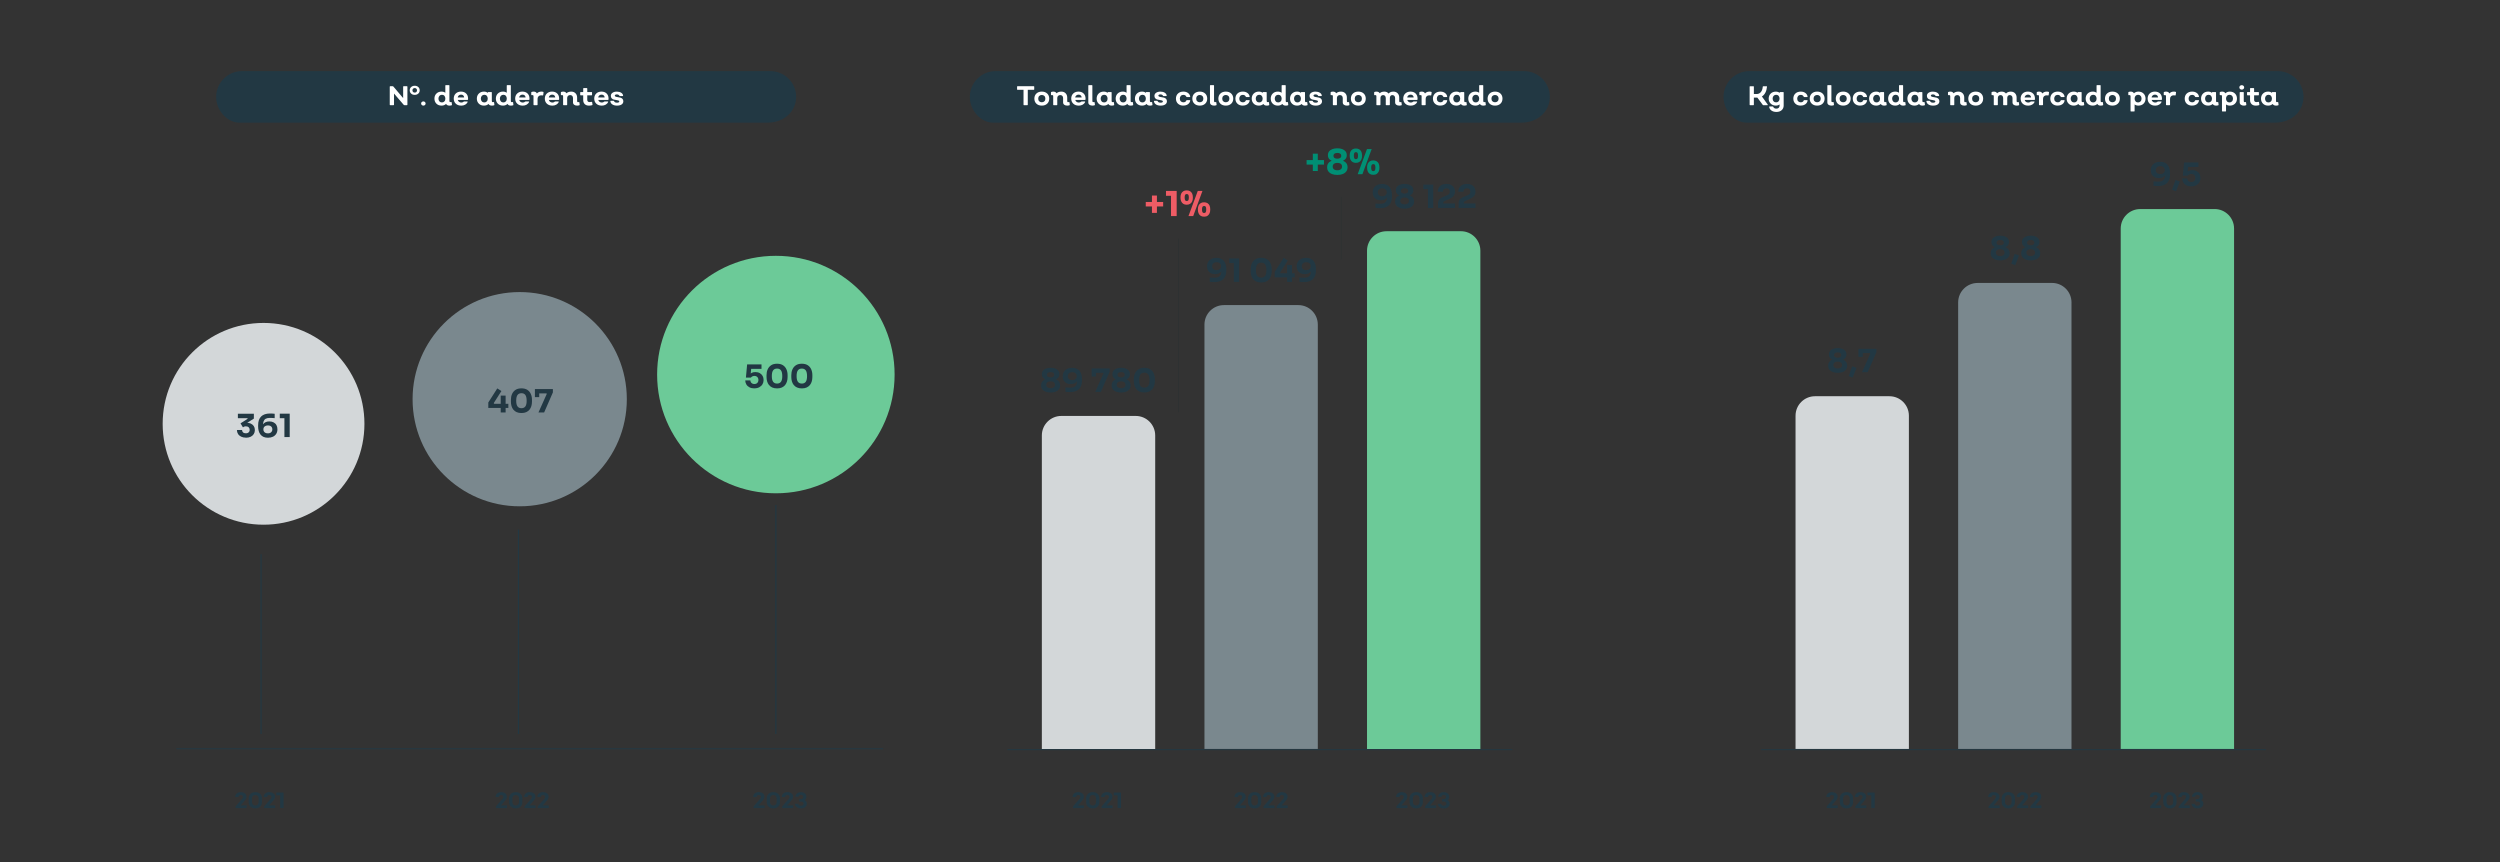 <?xml version="1.0" encoding="UTF-8"?><svg id="Popup_Colocação_Mercado_Embalagens" xmlns="http://www.w3.org/2000/svg" viewBox="0 0 1015 350"><rect x="0" y="0" width="1015" height="350" fill="#333333" stroke="none"/><defs><style>.cls-1{fill:#223843;}.cls-1,.cls-2,.cls-3,.cls-4,.cls-5,.cls-6,.cls-7{stroke-width:0px;}.cls-2{fill:#6cca98;}.cls-8{stroke:#2c3132;stroke-width:.25px;}.cls-8,.cls-9,.cls-10{fill:none;stroke-miterlimit:10;}.cls-3{fill:#d3d7d9;}.cls-4{fill:#008f74;}.cls-9{stroke-width:.4px;}.cls-9,.cls-10{stroke:#223843;}.cls-5{fill:#7a888e;}.cls-6{fill:#ee5c65;}.cls-10{stroke-width:.47px;}.cls-7{fill:#fff;}</style></defs><path class="cls-1" d="M311.63,49.79H97.08c-4.61,0-9.32-4.71-9.32-10.46h0c0-5.75,4.71-10.46,10.46-10.46h214.56c5.75,0,10.46,4.71,10.46,10.46h0c0,5.75-4.71,10.46-11.6,10.46Z"/><path class="cls-7" d="M163.68,35.21c0-.14.07-.21.21-.21h1.31c.14,0,.21.07.21.21v7.28c0,.14-.07.21-.21.21h-1.02c-.1,0-.19-.04-.25-.11l-3.96-4.61v4.51c0,.14-.07.21-.21.21h-1.3c-.15,0-.22-.07-.22-.21v-7.28c0-.14.07-.21.22-.21h.98c.1,0,.19.04.25.11l3.99,4.72v-4.62Z"/><path class="cls-7" d="M168.37,38.52c-.59,0-1.07-.17-1.45-.52-.38-.34-.57-.79-.57-1.33s.19-.99.57-1.33c.38-.34.86-.52,1.45-.52s1.08.17,1.46.52.57.79.57,1.33-.19.99-.57,1.33-.86.52-1.46.52ZM168.37,37.59c.28,0,.5-.08.68-.25.17-.17.26-.39.26-.66s-.09-.49-.26-.67-.4-.26-.67-.26-.49.09-.67.26c-.17.17-.26.39-.26.67s.09.49.26.66c.17.17.39.25.67.25Z"/><path class="cls-7" d="M172.54,42.63c-.18.16-.39.25-.65.25s-.47-.08-.65-.25c-.18-.17-.27-.37-.27-.61s.09-.44.27-.6c.18-.17.4-.25.65-.25s.46.08.64.25c.18.17.27.37.27.6s-.09.45-.26.61Z"/><path class="cls-7" d="M183.51,42.52c.02.12-.03.2-.17.23-.3.09-.58.13-.85.13-.68,0-1.14-.23-1.39-.69-.48.46-1.09.69-1.83.69-.85,0-1.55-.26-2.08-.79-.54-.53-.81-1.21-.81-2.05s.27-1.53.81-2.06c.54-.53,1.23-.79,2.08-.79.59,0,1.1.16,1.53.47v-2.89c0-.14.07-.21.21-.21h1.24c.14,0,.21.07.21.21v6.27c0,.28.12.42.36.42.13,0,.24-.01.33-.03.15-.01.23.04.24.18l.1.91ZM179.43,41.59c.41,0,.74-.15,1-.43s.38-.66.38-1.12-.13-.84-.38-1.13c-.26-.29-.59-.43-1-.43s-.76.15-1.02.43c-.26.29-.4.67-.4,1.13s.13.83.4,1.12c.26.29.6.43,1.02.43Z"/><path class="cls-7" d="M187.25,42.88c-.9,0-1.63-.26-2.19-.78-.56-.52-.84-1.21-.84-2.06s.27-1.55.81-2.07c.54-.52,1.25-.78,2.12-.78s1.58.26,2.1.77c.52.51.78,1.19.78,2.04,0,.04,0,.11,0,.19,0,.08,0,.15,0,.18-.02.12-.1.19-.23.19h-3.95c.09.33.26.59.52.78.26.19.57.29.93.29.4,0,.7-.11.9-.33.09-.07.18-.11.26-.11h1.23c.08,0,.14.02.17.06.03.04.04.09,0,.16-.19.45-.52.81-.98,1.08-.46.26-1,.4-1.63.4ZM185.82,39.58h2.63c-.01-.34-.14-.62-.36-.84s-.52-.32-.89-.32-.67.11-.92.32-.41.5-.46.84Z"/><path class="cls-7" d="M200.74,42.52c.01.12-.04.2-.18.23-.3.09-.58.13-.83.13-.67,0-1.14-.22-1.39-.67-.51.45-1.13.67-1.85.67-.85,0-1.55-.26-2.08-.79-.54-.53-.81-1.21-.81-2.05s.27-1.53.81-2.06c.54-.53,1.23-.79,2.08-.79.61,0,1.13.17,1.56.51v-.12c0-.14.07-.21.21-.21h1.21c.14,0,.21.07.21.21v3.45c0,.29.12.43.36.43.13,0,.25-.01.34-.03.15-.01.22.04.23.18l.11.91ZM196.64,41.59c.41,0,.74-.15,1-.43s.38-.66.38-1.12-.13-.84-.38-1.13c-.26-.29-.59-.43-1-.43s-.76.15-1.02.43c-.26.29-.4.67-.4,1.13s.13.83.4,1.12c.26.29.6.43,1.02.43Z"/><path class="cls-7" d="M208.45,42.52c.02.12-.03.2-.17.23-.3.09-.58.13-.85.13-.68,0-1.14-.23-1.39-.69-.48.46-1.09.69-1.83.69-.85,0-1.55-.26-2.08-.79-.54-.53-.81-1.21-.81-2.05s.27-1.53.81-2.06c.54-.53,1.23-.79,2.08-.79.59,0,1.1.16,1.53.47v-2.89c0-.14.07-.21.21-.21h1.24c.14,0,.21.07.21.21v6.27c0,.28.12.42.36.42.13,0,.24-.01.33-.03.15-.01.23.04.24.18l.1.91ZM204.37,41.59c.41,0,.74-.15,1-.43s.38-.66.38-1.12-.13-.84-.38-1.13c-.26-.29-.59-.43-1-.43s-.76.15-1.02.43c-.26.29-.4.67-.4,1.13s.13.83.4,1.12c.26.29.6.43,1.02.43Z"/><path class="cls-7" d="M212.19,42.88c-.9,0-1.63-.26-2.19-.78-.56-.52-.84-1.21-.84-2.06s.27-1.55.81-2.07c.54-.52,1.25-.78,2.12-.78s1.58.26,2.1.77c.52.51.78,1.19.78,2.04,0,.04,0,.11,0,.19,0,.08,0,.15,0,.18-.02.12-.1.19-.23.19h-3.95c.09.33.26.59.52.78.26.19.57.29.93.29.4,0,.7-.11.9-.33.09-.07.18-.11.26-.11h1.23c.08,0,.14.02.17.06.03.04.04.09,0,.16-.19.45-.52.81-.98,1.08-.46.26-1,.4-1.63.4ZM210.76,39.58h2.63c-.01-.34-.14-.62-.36-.84s-.52-.32-.89-.32-.67.11-.92.32-.41.5-.46.84Z"/><path class="cls-7" d="M220.51,37.29c.12.03.18.11.17.24l-.14,1.06c-.02.13-.1.19-.24.16-.18-.04-.38-.05-.6-.05-.43,0-.77.13-1.04.38-.27.26-.41.6-.41,1.04v2.37c0,.14-.07.21-.21.21h-1.23c-.14,0-.21-.07-.21-.21v-3.45c0-.29-.14-.43-.43-.43-.03,0-.11.01-.24.03-.16,0-.24-.06-.24-.18v-.9c0-.12.05-.21.17-.24.26-.09.52-.13.79-.13.66,0,1.1.25,1.33.75.45-.5,1.05-.75,1.79-.75.31,0,.56.03.76.1Z"/><path class="cls-7" d="M224.23,42.88c-.9,0-1.63-.26-2.19-.78-.56-.52-.84-1.21-.84-2.06s.27-1.55.81-2.07c.54-.52,1.25-.78,2.12-.78s1.58.26,2.1.77c.52.51.78,1.19.78,2.04,0,.04,0,.11,0,.19,0,.08,0,.15,0,.18-.02.12-.1.19-.23.19h-3.95c.09.33.26.59.52.78.26.19.57.29.93.29.4,0,.7-.11.9-.33.09-.07.18-.11.26-.11h1.23c.08,0,.14.02.17.06.03.04.04.09,0,.16-.19.45-.52.81-.98,1.08-.46.26-1,.4-1.63.4ZM222.8,39.58h2.63c-.01-.34-.14-.62-.36-.84s-.52-.32-.89-.32-.67.11-.92.32-.41.5-.46.84Z"/><path class="cls-7" d="M235.35,42.52c.02.12-.03.2-.17.23-.31.09-.59.13-.85.13-.51,0-.92-.12-1.23-.35-.3-.23-.46-.55-.46-.96v-1.73c0-.37-.1-.67-.31-.9-.21-.23-.49-.34-.84-.34s-.66.11-.88.32-.34.5-.34.86v2.71c0,.14-.07.21-.21.21h-1.23c-.14,0-.21-.07-.21-.21v-3.45c0-.29-.14-.43-.43-.43-.03,0-.11.01-.24.03-.16,0-.24-.06-.24-.18v-.9c0-.12.05-.21.17-.24.23-.09.49-.13.79-.13.62,0,1.06.23,1.32.68.46-.45,1.1-.68,1.92-.68.72,0,1.3.22,1.74.67.44.44.66,1.03.66,1.77v1.42c0,.28.12.42.36.42.13,0,.24-.01.33-.03.15-.01.23.04.24.18l.1.91Z"/><path class="cls-7" d="M239.1,42.88c-.72,0-1.29-.2-1.7-.61-.41-.41-.62-.96-.62-1.67v-1.9h-1.01c-.14,0-.21-.07-.21-.21v-.91c0-.14.07-.21.21-.21h1.01v-1.4c0-.14.07-.21.21-.21h1.23c.14,0,.21.07.21.21v1.4h1.73c.14,0,.21.07.21.21v.91c0,.14-.07.21-.21.21h-1.73v1.85c0,.28.08.5.25.66.17.16.39.24.67.24s.56-.03.83-.1c.14-.02.22.03.24.17l.14.95c0,.12-.05.2-.17.24-.47.12-.9.18-1.29.18Z"/><path class="cls-7" d="M244.29,42.88c-.9,0-1.63-.26-2.19-.78-.56-.52-.84-1.21-.84-2.06s.27-1.55.81-2.07c.54-.52,1.25-.78,2.12-.78s1.58.26,2.1.77c.52.51.78,1.19.78,2.04,0,.04,0,.11,0,.19,0,.08,0,.15,0,.18-.02.12-.1.19-.23.19h-3.95c.09.33.26.59.52.78.26.19.57.29.93.29.4,0,.7-.11.9-.33.09-.07.18-.11.26-.11h1.23c.08,0,.14.02.17.06.03.04.04.09,0,.16-.19.45-.52.81-.98,1.08-.46.26-1,.4-1.63.4ZM242.86,39.58h2.63c-.01-.34-.14-.62-.36-.84s-.52-.32-.89-.32-.67.11-.92.32-.41.5-.46.84Z"/><path class="cls-7" d="M250.53,42.88c-.77,0-1.4-.15-1.88-.46-.48-.3-.77-.73-.85-1.27-.02-.15.05-.22.21-.22h1.08c.1.01.18.06.24.17.15.4.55.59,1.2.59.27,0,.49-.04.65-.13s.25-.21.25-.35c0-.19-.12-.33-.35-.41-.23-.08-.52-.15-.86-.19-.34-.04-.67-.1-1.01-.18s-.62-.25-.86-.5c-.24-.25-.35-.59-.35-1.01,0-.52.22-.94.67-1.25.45-.31,1.04-.47,1.77-.47.69,0,1.27.15,1.73.43.47.29.74.67.81,1.15.02.15-.04.22-.2.22h-1.09c-.1,0-.17-.04-.22-.13-.07-.16-.19-.29-.38-.39-.19-.1-.4-.15-.63-.15-.26,0-.46.04-.62.13-.16.08-.24.2-.24.34,0,.2.12.34.36.44.24.1.53.17.87.21.34.05.68.11,1.02.19.34.08.62.25.86.49.24.25.36.58.36,1,0,.54-.23.96-.68,1.28-.45.31-1.07.47-1.86.47Z"/><line class="cls-8" x1="478.5" y1="167.37" x2="478.5" y2="96.87"/><line class="cls-8" x1="544.5" y1="105.37" x2="544.5" y2="79.87"/><path class="cls-6" d="M465.18,83.82v-1.82h7.06v1.82h-7.06ZM467.69,86.43v-7.04h2.02v7.04h-2.02Z"/><path class="cls-6" d="M475.43,87.73v-8.71l.62.48h-2.66v-1.99h4.34v10.22h-2.31Z"/><path class="cls-6" d="M481.81,83.12c-.56,0-1.02-.12-1.4-.37-.37-.25-.65-.58-.84-.99-.18-.42-.28-.88-.28-1.38v-.36c0-.53.09-1,.28-1.41.19-.41.47-.73.85-.97.38-.23.84-.35,1.38-.35s1.01.12,1.38.35c.37.23.66.56.84.97s.28.88.28,1.41v.36c0,.5-.09.96-.28,1.38-.18.42-.46.75-.83.99-.37.25-.84.37-1.41.37ZM481.81,81.62c.29,0,.51-.1.65-.31.14-.21.21-.58.21-1.1,0-.55-.07-.93-.21-1.13-.14-.21-.36-.31-.64-.31s-.5.1-.64.31c-.14.21-.21.58-.21,1.12s.07.89.21,1.11c.14.21.36.32.64.32ZM482.52,87.73l3.78-10.22h1.9l-3.76,10.22h-1.92ZM488.87,87.97c-.57,0-1.04-.12-1.41-.36s-.65-.57-.83-.99c-.18-.42-.28-.88-.28-1.38v-.36c0-.54.09-1.02.28-1.43.19-.41.47-.73.84-.97s.84-.35,1.38-.35,1.01.12,1.38.35.65.56.84.97c.19.41.28.89.28,1.43v.36c0,.5-.09.96-.28,1.38-.18.42-.46.74-.82.99s-.83.36-1.4.36ZM488.87,86.48c.29,0,.51-.1.65-.31.14-.21.21-.58.21-1.1,0-.56-.07-.94-.21-1.14-.14-.2-.35-.3-.64-.3s-.5.1-.65.3c-.15.2-.22.58-.22,1.13,0,.52.07.89.21,1.11.14.21.36.32.65.32Z"/><path class="cls-4" d="M530.48,66.82v-1.82h7.06v1.82h-7.06ZM533,69.43v-7.04h2.02v7.04h-2.02Z"/><path class="cls-4" d="M542.96,71.02c-.83,0-1.56-.12-2.18-.36-.62-.24-1.1-.6-1.45-1.06s-.52-1.04-.52-1.71c0-.43.07-.81.21-1.14.14-.33.34-.61.6-.85.26-.23.57-.42.92-.55v-.18c-.26-.11-.51-.26-.72-.46-.22-.19-.39-.43-.51-.71-.12-.28-.18-.61-.18-.98,0-.63.17-1.16.5-1.57s.8-.72,1.38-.93c.58-.21,1.23-.31,1.95-.31s1.4.1,1.97.31c.58.21,1.03.52,1.36.93s.5.93.5,1.57c0,.37-.06.7-.18.98-.12.28-.29.52-.5.71-.22.19-.46.34-.74.46v.18c.35.13.66.31.92.55.26.23.47.52.61.85.14.33.21.71.21,1.14,0,.67-.17,1.24-.52,1.71-.35.47-.83.82-1.45,1.06-.62.24-1.35.36-2.19.36ZM542.96,69.13c.39,0,.72-.06,1.01-.17.28-.11.51-.28.67-.51s.24-.51.24-.83-.08-.6-.23-.82-.38-.39-.67-.5c-.29-.12-.63-.17-1.02-.17s-.71.06-1,.17c-.29.12-.51.29-.66.5s-.23.49-.23.82.08.6.23.83.37.4.66.51c.29.11.62.17,1,.17ZM542.96,64.43c.49,0,.88-.1,1.16-.3.28-.2.43-.49.43-.88s-.14-.67-.43-.87c-.28-.2-.67-.29-1.16-.29s-.88.1-1.16.3c-.28.2-.43.49-.43.86s.14.67.43.88.67.3,1.16.3Z"/><path class="cls-4" d="M550.5,66.12c-.56,0-1.02-.12-1.4-.37-.37-.25-.65-.58-.84-.99-.18-.42-.28-.88-.28-1.38v-.36c0-.53.09-1,.28-1.41.19-.41.47-.73.85-.97.38-.23.84-.35,1.38-.35s1.01.12,1.38.35c.37.23.66.56.84.97s.28.88.28,1.41v.36c0,.5-.09.96-.28,1.38-.18.42-.46.75-.83.99-.37.25-.84.37-1.41.37ZM550.5,64.62c.29,0,.51-.1.65-.31.14-.21.21-.58.21-1.1,0-.55-.07-.93-.21-1.13-.14-.21-.36-.31-.64-.31s-.5.1-.64.31c-.14.21-.21.58-.21,1.12s.07.89.21,1.11c.14.21.36.32.64.32ZM551.22,70.73l3.78-10.22h1.9l-3.76,10.22h-1.92ZM557.56,70.97c-.57,0-1.04-.12-1.41-.36s-.65-.57-.83-.99c-.18-.42-.28-.88-.28-1.38v-.36c0-.54.09-1.02.28-1.43.19-.41.47-.73.84-.97s.84-.35,1.38-.35,1.01.12,1.38.35.65.56.84.97c.19.41.28.89.28,1.43v.36c0,.5-.09.96-.28,1.38-.18.42-.46.74-.82.99s-.83.36-1.4.36ZM557.56,69.48c.29,0,.51-.1.65-.31.14-.21.21-.58.21-1.1,0-.56-.07-.94-.21-1.14-.14-.2-.35-.3-.64-.3s-.5.1-.65.3c-.15.2-.22.58-.22,1.13,0,.52.07.89.21,1.11.14.21.36.32.65.32Z"/><path class="cls-1" d="M617.63,49.79h-214.56c-4.61,0-9.32-4.71-9.32-10.46h0c0-5.75,4.71-10.46,10.46-10.46h214.56c5.75,0,10.46,4.71,10.46,10.46h0c0,5.75-4.71,10.46-11.6,10.46Z"/><path class="cls-7" d="M419.69,35c.14,0,.21.07.21.21v1.05c0,.14-.07.21-.21.21h-2.41v6.03c0,.14-.07.21-.21.21h-1.31c-.14,0-.21-.07-.21-.21v-6.03h-2.41c-.14,0-.21-.07-.21-.21v-1.05c0-.14.07-.21.21-.21h6.54Z"/><path class="cls-7" d="M425.16,42.1c-.55.52-1.29.78-2.19.78s-1.64-.26-2.19-.78c-.55-.52-.83-1.21-.83-2.06s.28-1.55.83-2.07c.55-.52,1.29-.78,2.19-.78s1.64.26,2.19.78c.55.52.83,1.21.83,2.07s-.28,1.54-.83,2.06ZM421.92,41.12c.27.27.62.4,1.05.4s.78-.13,1.05-.4c.27-.27.4-.63.4-1.07s-.13-.81-.4-1.08c-.27-.27-.62-.41-1.05-.41s-.78.14-1.05.41c-.27.27-.4.63-.4,1.08s.13.81.4,1.07Z"/><path class="cls-7" d="M434.33,42.52c.02.12-.03.2-.17.23-.31.09-.59.13-.85.13-.51,0-.92-.12-1.23-.35-.3-.23-.46-.55-.46-.96v-1.73c0-.37-.1-.67-.31-.9-.21-.23-.49-.34-.84-.34s-.66.11-.88.32-.34.5-.34.86v2.71c0,.14-.07.21-.21.21h-1.23c-.14,0-.21-.07-.21-.21v-3.45c0-.29-.14-.43-.43-.43-.03,0-.11.01-.24.03-.16,0-.24-.06-.24-.18v-.9c0-.12.05-.21.17-.24.23-.09.49-.13.79-.13.62,0,1.06.23,1.32.68.46-.45,1.1-.68,1.92-.68.72,0,1.3.22,1.74.67.44.44.66,1.03.66,1.77v1.42c0,.28.12.42.36.42.13,0,.24-.01.33-.03.15-.01.23.04.24.18l.1.91Z"/><path class="cls-7" d="M437.95,42.88c-.9,0-1.63-.26-2.19-.78-.56-.52-.84-1.21-.84-2.06s.27-1.55.81-2.07c.54-.52,1.25-.78,2.12-.78s1.58.26,2.1.77c.52.51.78,1.19.78,2.04,0,.04,0,.11,0,.19,0,.08,0,.15,0,.18-.02.12-.1.19-.23.19h-3.95c.09.33.26.59.52.78.26.19.57.29.93.29.4,0,.7-.11.9-.33.09-.07.18-.11.26-.11h1.23c.08,0,.14.02.17.06.03.04.04.09,0,.16-.19.45-.52.81-.98,1.08-.46.26-1,.4-1.63.4ZM436.52,39.58h2.63c-.01-.34-.14-.62-.36-.84s-.52-.32-.89-.32-.67.11-.92.32-.41.5-.46.84Z"/><path class="cls-7" d="M443.54,42.88c-.51,0-.92-.12-1.23-.35-.3-.23-.46-.55-.46-.96v-6.8c0-.14.07-.21.21-.21h1.23c.14,0,.21.07.21.21v6.27c0,.28.12.42.37.42.12,0,.23-.01.33-.03.15-.01.22.04.23.18l.11.91c.01.12-.04.2-.18.23-.29.09-.57.13-.84.13Z"/><path class="cls-7" d="M452.38,42.52c.01.12-.04.2-.18.23-.3.09-.58.13-.83.13-.67,0-1.14-.22-1.39-.67-.51.45-1.13.67-1.85.67-.85,0-1.55-.26-2.08-.79-.54-.53-.81-1.21-.81-2.05s.27-1.53.81-2.06c.54-.53,1.23-.79,2.08-.79.61,0,1.13.17,1.56.51v-.12c0-.14.07-.21.21-.21h1.21c.14,0,.21.07.21.21v3.45c0,.29.12.43.36.43.13,0,.25-.01.34-.03.15-.01.22.04.23.18l.11.91ZM448.29,41.59c.41,0,.74-.15,1-.43s.38-.66.38-1.12-.13-.84-.38-1.13c-.26-.29-.59-.43-1-.43s-.76.15-1.02.43c-.26.29-.4.67-.4,1.13s.13.83.4,1.12c.26.29.6.43,1.02.43Z"/><path class="cls-7" d="M460.09,42.52c.02.12-.03.2-.17.23-.3.09-.58.13-.85.13-.68,0-1.14-.23-1.39-.69-.48.46-1.09.69-1.83.69-.85,0-1.55-.26-2.08-.79-.54-.53-.81-1.21-.81-2.05s.27-1.53.81-2.06c.54-.53,1.23-.79,2.08-.79.59,0,1.1.16,1.53.47v-2.89c0-.14.07-.21.21-.21h1.24c.14,0,.21.07.21.21v6.27c0,.28.12.42.36.42.13,0,.24-.01.33-.03.15-.01.23.04.24.18l.1.91ZM456.01,41.59c.41,0,.74-.15,1-.43s.38-.66.38-1.12-.13-.84-.38-1.13c-.26-.29-.59-.43-1-.43s-.76.15-1.02.43c-.26.29-.4.67-.4,1.13s.13.83.4,1.12c.26.29.6.43,1.02.43Z"/><path class="cls-7" d="M467.92,42.52c.01.12-.04.2-.18.23-.3.09-.58.13-.83.13-.67,0-1.14-.22-1.39-.67-.51.45-1.13.67-1.85.67-.85,0-1.55-.26-2.08-.79-.54-.53-.81-1.21-.81-2.05s.27-1.53.81-2.06c.54-.53,1.23-.79,2.08-.79.61,0,1.13.17,1.56.51v-.12c0-.14.07-.21.21-.21h1.21c.14,0,.21.07.21.21v3.45c0,.29.12.43.36.43.13,0,.25-.01.34-.03.15-.01.22.04.23.18l.11.91ZM463.83,41.59c.41,0,.74-.15,1-.43s.38-.66.38-1.12-.13-.84-.38-1.13c-.26-.29-.59-.43-1-.43s-.76.15-1.02.43c-.26.29-.4.67-.4,1.13s.13.83.4,1.12c.26.29.6.43,1.02.43Z"/><path class="cls-7" d="M471.23,42.88c-.77,0-1.4-.15-1.88-.46-.48-.3-.77-.73-.85-1.27-.02-.15.05-.22.21-.22h1.08c.1.01.18.06.24.17.15.4.55.59,1.2.59.27,0,.49-.04.65-.13s.25-.21.25-.35c0-.19-.12-.33-.35-.41-.23-.08-.52-.15-.86-.19-.34-.04-.67-.1-1.01-.18s-.62-.25-.86-.5c-.24-.25-.35-.59-.35-1.01,0-.52.22-.94.67-1.25.45-.31,1.04-.47,1.77-.47.69,0,1.27.15,1.73.43.47.29.74.67.81,1.15.02.15-.04.22-.2.22h-1.09c-.1,0-.17-.04-.22-.13-.07-.16-.19-.29-.38-.39-.19-.1-.4-.15-.63-.15-.26,0-.46.04-.62.13-.16.08-.24.2-.24.34,0,.2.12.34.36.44.24.1.53.17.87.21.34.05.68.11,1.02.19.34.08.62.25.86.49.24.25.36.58.36,1,0,.54-.23.96-.68,1.28-.45.31-1.07.47-1.86.47Z"/><path class="cls-7" d="M480.45,42.88c-.91,0-1.64-.26-2.19-.78-.55-.52-.83-1.21-.83-2.06s.28-1.55.83-2.07c.55-.52,1.29-.78,2.19-.78.73,0,1.35.18,1.85.54.5.36.81.84.92,1.45.02.15-.04.22-.19.22h-1.18c-.1,0-.18-.06-.23-.18-.08-.21-.23-.38-.43-.51s-.46-.19-.74-.19c-.43,0-.78.14-1.04.42-.26.28-.4.65-.4,1.1s.13.82.4,1.09c.26.27.61.41,1.04.41.29,0,.54-.06.75-.19.21-.12.36-.3.43-.52.06-.12.14-.18.23-.18h1.18c.15,0,.21.07.19.22-.12.61-.42,1.09-.92,1.45s-1.11.54-1.85.54Z"/><path class="cls-7" d="M489.3,42.1c-.55.52-1.29.78-2.19.78s-1.64-.26-2.19-.78c-.55-.52-.83-1.21-.83-2.06s.28-1.55.83-2.07c.55-.52,1.29-.78,2.19-.78s1.64.26,2.19.78c.55.52.83,1.21.83,2.07s-.28,1.54-.83,2.06ZM486.06,41.12c.27.27.62.4,1.05.4s.78-.13,1.05-.4c.27-.27.4-.63.4-1.07s-.13-.81-.4-1.08c-.27-.27-.62-.41-1.05-.41s-.78.14-1.05.41c-.27.27-.4.63-.4,1.08s.13.81.4,1.07Z"/><path class="cls-7" d="M492.94,42.88c-.51,0-.92-.12-1.23-.35-.3-.23-.46-.55-.46-.96v-6.8c0-.14.07-.21.21-.21h1.23c.14,0,.21.07.21.21v6.27c0,.28.12.42.37.42.12,0,.23-.01.33-.03.15-.01.22.04.23.18l.11.91c.01.12-.04.2-.18.23-.29.09-.57.13-.84.13Z"/><path class="cls-7" d="M499.87,42.1c-.55.52-1.29.78-2.19.78s-1.64-.26-2.19-.78c-.55-.52-.83-1.21-.83-2.06s.28-1.55.83-2.07c.55-.52,1.29-.78,2.19-.78s1.64.26,2.19.78c.55.52.83,1.21.83,2.07s-.28,1.54-.83,2.06ZM496.63,41.12c.27.27.62.4,1.05.4s.78-.13,1.05-.4c.27-.27.4-.63.4-1.07s-.13-.81-.4-1.08c-.27-.27-.62-.41-1.05-.41s-.78.14-1.05.41c-.27.27-.4.63-.4,1.08s.13.81.4,1.07Z"/><path class="cls-7" d="M504.59,42.88c-.91,0-1.64-.26-2.19-.78-.55-.52-.83-1.21-.83-2.06s.28-1.55.83-2.07c.55-.52,1.29-.78,2.19-.78.73,0,1.35.18,1.85.54.5.36.81.84.92,1.45.02.15-.04.22-.19.22h-1.18c-.1,0-.18-.06-.23-.18-.08-.21-.23-.38-.43-.51s-.46-.19-.74-.19c-.43,0-.78.14-1.04.42-.26.28-.4.65-.4,1.1s.13.82.4,1.09c.26.27.61.41,1.04.41.29,0,.54-.06.75-.19.21-.12.36-.3.43-.52.06-.12.14-.18.23-.18h1.18c.15,0,.21.07.19.22-.12.61-.42,1.09-.92,1.45s-1.11.54-1.85.54Z"/><path class="cls-7" d="M515.34,42.52c.01.12-.04.2-.18.23-.3.09-.58.13-.83.13-.67,0-1.14-.22-1.39-.67-.51.45-1.13.67-1.85.67-.85,0-1.55-.26-2.08-.79-.54-.53-.81-1.21-.81-2.05s.27-1.53.81-2.06c.54-.53,1.23-.79,2.08-.79.61,0,1.13.17,1.56.51v-.12c0-.14.07-.21.21-.21h1.21c.14,0,.21.07.21.21v3.45c0,.29.12.43.36.43.13,0,.25-.01.34-.03.15-.01.22.04.23.18l.11.91ZM511.25,41.59c.41,0,.74-.15,1-.43s.38-.66.38-1.12-.13-.84-.38-1.13c-.26-.29-.59-.43-1-.43s-.76.15-1.02.43c-.26.29-.4.67-.4,1.13s.13.83.4,1.12c.26.29.6.43,1.02.43Z"/><path class="cls-7" d="M523.05,42.52c.02.12-.03.2-.17.23-.3.09-.58.13-.85.13-.68,0-1.14-.23-1.39-.69-.48.46-1.09.69-1.83.69-.85,0-1.55-.26-2.08-.79-.54-.53-.81-1.21-.81-2.05s.27-1.53.81-2.06c.54-.53,1.23-.79,2.08-.79.59,0,1.1.16,1.53.47v-2.89c0-.14.07-.21.21-.21h1.24c.14,0,.21.07.21.21v6.27c0,.28.12.42.36.42.13,0,.24-.01.33-.03.15-.01.23.04.24.18l.1.91ZM518.97,41.59c.41,0,.74-.15,1-.43s.38-.66.38-1.12-.13-.84-.38-1.13c-.26-.29-.59-.43-1-.43s-.76.15-1.02.43c-.26.29-.4.67-.4,1.13s.13.83.4,1.12c.26.29.6.43,1.02.43Z"/><path class="cls-7" d="M530.89,42.52c.01.12-.04.2-.18.23-.3.09-.58.13-.83.13-.67,0-1.14-.22-1.39-.67-.51.45-1.13.67-1.85.67-.85,0-1.55-.26-2.08-.79-.54-.53-.81-1.21-.81-2.05s.27-1.53.81-2.06c.54-.53,1.23-.79,2.08-.79.61,0,1.13.17,1.56.51v-.12c0-.14.07-.21.21-.21h1.21c.14,0,.21.07.21.21v3.45c0,.29.12.43.36.43.13,0,.25-.01.34-.03.15-.01.22.04.23.18l.11.91ZM526.79,41.59c.41,0,.74-.15,1-.43s.38-.66.38-1.12-.13-.84-.38-1.13c-.26-.29-.59-.43-1-.43s-.76.15-1.02.43c-.26.29-.4.67-.4,1.13s.13.83.4,1.12c.26.29.6.43,1.02.43Z"/><path class="cls-7" d="M534.2,42.88c-.77,0-1.4-.15-1.88-.46-.48-.3-.77-.73-.85-1.27-.02-.15.05-.22.21-.22h1.08c.1.01.18.06.24.17.15.4.55.59,1.2.59.27,0,.49-.04.65-.13s.25-.21.25-.35c0-.19-.12-.33-.35-.41-.23-.08-.52-.15-.86-.19-.34-.04-.67-.1-1.01-.18s-.62-.25-.86-.5c-.24-.25-.35-.59-.35-1.01,0-.52.22-.94.67-1.25.45-.31,1.04-.47,1.77-.47.69,0,1.27.15,1.73.43.47.29.74.67.81,1.15.02.15-.04.22-.2.22h-1.09c-.1,0-.17-.04-.22-.13-.07-.16-.19-.29-.38-.39-.19-.1-.4-.15-.63-.15-.26,0-.46.04-.62.13-.16.08-.24.2-.24.34,0,.2.12.34.36.44.24.1.53.17.87.21.34.05.68.11,1.02.19.34.08.62.25.86.49.24.25.36.58.36,1,0,.54-.23.96-.68,1.28-.45.31-1.07.47-1.86.47Z"/><path class="cls-7" d="M547.87,42.52c.02.12-.03.2-.17.23-.31.09-.59.13-.85.13-.51,0-.92-.12-1.23-.35-.3-.23-.46-.55-.46-.96v-1.73c0-.37-.1-.67-.31-.9-.21-.23-.49-.34-.84-.34s-.66.11-.88.32-.34.5-.34.86v2.71c0,.14-.07.21-.21.21h-1.23c-.14,0-.21-.07-.21-.21v-3.45c0-.29-.14-.43-.43-.43-.03,0-.11.01-.24.03-.16,0-.24-.06-.24-.18v-.9c0-.12.05-.21.17-.24.23-.09.49-.13.79-.13.62,0,1.06.23,1.32.68.46-.45,1.1-.68,1.92-.68.72,0,1.3.22,1.74.67.44.44.66,1.03.66,1.77v1.42c0,.28.12.42.36.42.13,0,.24-.01.33-.03.15-.01.23.04.24.18l.1.91Z"/><path class="cls-7" d="M553.67,42.1c-.55.52-1.29.78-2.19.78s-1.64-.26-2.19-.78c-.55-.52-.83-1.21-.83-2.06s.28-1.55.83-2.07c.55-.52,1.29-.78,2.19-.78s1.64.26,2.19.78c.55.52.83,1.21.83,2.07s-.28,1.54-.83,2.06ZM550.43,41.12c.27.27.62.4,1.05.4s.78-.13,1.05-.4c.27-.27.4-.63.4-1.07s-.13-.81-.4-1.08c-.27-.27-.62-.41-1.05-.41s-.78.14-1.05.41c-.27.27-.4.63-.4,1.08s.13.81.4,1.07Z"/><path class="cls-7" d="M569.13,42.52c.01.12-.04.2-.17.23-.31.09-.59.13-.85.13-.51,0-.92-.12-1.23-.35-.3-.23-.46-.55-.46-.96v-1.73c0-.37-.1-.67-.31-.9-.21-.23-.48-.34-.83-.34-.3,0-.54.11-.73.32-.18.22-.27.5-.27.86v2.71c0,.14-.07.21-.21.21h-1.24c-.14,0-.21-.07-.21-.21v-2.65c0-.37-.1-.67-.29-.9-.19-.23-.44-.34-.76-.34-.34,0-.61.11-.81.32-.2.22-.3.5-.3.86v2.71c0,.14-.07.21-.21.21h-1.23c-.14,0-.21-.07-.21-.21v-3.45c0-.29-.14-.43-.43-.43-.03,0-.11.01-.24.03-.16,0-.24-.06-.24-.18v-.9c0-.12.05-.21.17-.24.23-.09.49-.13.79-.13.62,0,1.05.22,1.31.67.43-.45,1.05-.67,1.86-.67.74,0,1.32.26,1.74.78.46-.52,1.1-.78,1.93-.78.72,0,1.3.22,1.73.67.44.44.65,1.03.65,1.77v1.42c0,.28.12.42.36.42.13,0,.24-.01.33-.03.15-.01.24.04.24.18l.1.91Z"/><path class="cls-7" d="M572.75,42.88c-.9,0-1.63-.26-2.19-.78-.56-.52-.84-1.21-.84-2.06s.27-1.55.81-2.07c.54-.52,1.25-.78,2.12-.78s1.58.26,2.1.77c.52.51.78,1.19.78,2.04,0,.04,0,.11,0,.19,0,.08,0,.15,0,.18-.02.12-.1.19-.23.19h-3.95c.09.33.26.59.52.78.26.19.57.29.93.29.4,0,.7-.11.9-.33.09-.07.18-.11.26-.11h1.23c.08,0,.14.02.17.06.03.04.04.09,0,.16-.19.45-.52.81-.98,1.08-.46.26-1,.4-1.63.4ZM571.32,39.58h2.63c-.01-.34-.14-.62-.36-.84s-.52-.32-.89-.32-.67.11-.92.32-.41.5-.46.84Z"/><path class="cls-7" d="M581.08,37.29c.12.03.18.11.17.24l-.14,1.06c-.02.13-.1.19-.24.16-.18-.04-.38-.05-.6-.05-.43,0-.77.13-1.04.38-.27.26-.41.6-.41,1.04v2.37c0,.14-.07.21-.21.21h-1.23c-.14,0-.21-.07-.21-.21v-3.45c0-.29-.14-.43-.43-.43-.03,0-.11.01-.24.03-.16,0-.24-.06-.24-.18v-.9c0-.12.05-.21.17-.24.26-.09.52-.13.79-.13.66,0,1.1.25,1.33.75.45-.5,1.05-.75,1.79-.75.31,0,.56.03.76.1Z"/><path class="cls-7" d="M584.79,42.88c-.91,0-1.64-.26-2.19-.78-.55-.52-.83-1.21-.83-2.06s.28-1.55.83-2.07c.55-.52,1.29-.78,2.19-.78.73,0,1.35.18,1.85.54.5.36.81.84.92,1.45.02.15-.04.22-.19.22h-1.18c-.1,0-.18-.06-.23-.18-.08-.21-.23-.38-.43-.51s-.46-.19-.74-.19c-.43,0-.78.14-1.04.42-.26.28-.4.65-.4,1.1s.13.82.4,1.09c.26.27.61.41,1.04.41.29,0,.54-.06.75-.19.21-.12.36-.3.43-.52.06-.12.14-.18.23-.18h1.18c.15,0,.21.07.19.22-.12.61-.42,1.09-.92,1.45s-1.11.54-1.85.54Z"/><path class="cls-7" d="M595.54,42.52c.01.12-.04.2-.18.23-.3.09-.58.13-.83.13-.67,0-1.14-.22-1.39-.67-.51.45-1.13.67-1.85.67-.85,0-1.55-.26-2.08-.79-.54-.53-.81-1.21-.81-2.05s.27-1.53.81-2.06c.54-.53,1.23-.79,2.08-.79.61,0,1.13.17,1.56.51v-.12c0-.14.07-.21.21-.21h1.21c.14,0,.21.07.21.21v3.45c0,.29.12.43.36.43.13,0,.25-.01.34-.03.15-.01.22.04.23.18l.11.91ZM591.45,41.59c.41,0,.74-.15,1-.43s.38-.66.38-1.12-.13-.84-.38-1.13c-.26-.29-.59-.43-1-.43s-.76.15-1.02.43c-.26.29-.4.67-.4,1.13s.13.83.4,1.12c.26.29.6.43,1.02.43Z"/><path class="cls-7" d="M603.25,42.52c.02.12-.03.2-.17.23-.3.09-.58.13-.85.13-.68,0-1.14-.23-1.39-.69-.48.46-1.09.69-1.83.69-.85,0-1.55-.26-2.08-.79-.54-.53-.81-1.21-.81-2.05s.27-1.53.81-2.06c.54-.53,1.23-.79,2.08-.79.59,0,1.1.16,1.53.47v-2.89c0-.14.07-.21.21-.21h1.24c.14,0,.21.07.21.21v6.27c0,.28.12.42.36.42.13,0,.24-.01.33-.03.15-.01.23.04.24.18l.1.91ZM599.17,41.59c.41,0,.74-.15,1-.43s.38-.66.38-1.12-.13-.84-.38-1.13c-.26-.29-.59-.43-1-.43s-.76.15-1.02.43c-.26.29-.4.67-.4,1.13s.13.83.4,1.12c.26.29.6.43,1.02.43Z"/><path class="cls-7" d="M609.18,42.1c-.55.52-1.29.78-2.19.78s-1.64-.26-2.19-.78c-.55-.52-.83-1.21-.83-2.06s.28-1.55.83-2.07c.55-.52,1.29-.78,2.19-.78s1.64.26,2.19.78c.55.52.83,1.21.83,2.07s-.28,1.54-.83,2.06ZM605.93,41.12c.27.27.62.4,1.05.4s.78-.13,1.05-.4c.27-.27.4-.63.4-1.07s-.13-.81-.4-1.08c-.27-.27-.62-.41-1.05-.41s-.78.14-1.05.41c-.27.27-.4.63-.4,1.08s.13.81.4,1.07Z"/><path class="cls-1" d="M501.51,328.06c-.11,0-.17-.06-.17-.17v-.35c0-.09.03-.16.08-.21l2.52-2.88c.28-.32.42-.64.42-.95,0-.22-.08-.39-.24-.52s-.37-.2-.63-.2c-.24,0-.44.06-.61.19s-.27.3-.31.51c-.04.1-.1.14-.19.14h-1.03c-.11,0-.17-.06-.16-.17.04-.56.27-1.01.69-1.34.42-.33.96-.49,1.62-.49s1.24.17,1.66.51.62.78.62,1.34c0,.52-.23,1.04-.7,1.57l-1.7,1.95h2.3c.11,0,.17.05.17.16v.75c0,.11-.06.17-.17.17h-4.18Z"/><path class="cls-1" d="M509.38,321.61c.8,0,1.45.23,1.95.69s.74,1.07.74,1.84v1.53c0,.76-.25,1.37-.74,1.84s-1.14.69-1.95.69-1.46-.23-1.95-.69-.74-1.07-.74-1.84v-1.53c0-.76.25-1.37.74-1.84s1.14-.69,1.95-.69ZM510.72,325.67v-1.53c0-.41-.12-.74-.37-.99-.25-.25-.57-.38-.97-.38s-.73.13-.98.38c-.25.25-.37.58-.37.99v1.53c0,.41.12.74.37.99s.57.38.98.38.73-.13.97-.38.37-.58.37-.99Z"/><path class="cls-1" d="M513.11,328.06c-.11,0-.17-.06-.17-.17v-.35c0-.09.03-.16.08-.21l2.52-2.88c.28-.32.42-.64.42-.95,0-.22-.08-.39-.24-.52s-.37-.2-.63-.2c-.24,0-.44.06-.61.19s-.27.3-.31.51c-.04.1-.1.14-.19.14h-1.03c-.11,0-.17-.06-.16-.17.04-.56.27-1.01.69-1.34.42-.33.96-.49,1.62-.49s1.24.17,1.66.51.62.78.62,1.34c0,.52-.23,1.04-.7,1.57l-1.7,1.95h2.3c.11,0,.17.05.17.16v.75c0,.11-.06.17-.17.17h-4.18Z"/><path class="cls-1" d="M518.47,328.06c-.11,0-.17-.06-.17-.17v-.35c0-.09.03-.16.08-.21l2.52-2.88c.28-.32.42-.64.42-.95,0-.22-.08-.39-.24-.52s-.37-.2-.63-.2c-.24,0-.44.06-.61.19s-.27.3-.31.51c-.04.1-.1.14-.19.14h-1.03c-.11,0-.17-.06-.16-.17.04-.56.27-1.01.69-1.34.42-.33.96-.49,1.62-.49s1.24.17,1.66.51.62.78.62,1.34c0,.52-.23,1.04-.7,1.57l-1.7,1.95h2.3c.11,0,.17.05.17.16v.75c0,.11-.06.17-.17.17h-4.18Z"/><path class="cls-1" d="M435.79,328.06c-.11,0-.17-.06-.17-.17v-.35c0-.09.03-.16.08-.21l2.52-2.88c.28-.32.42-.64.42-.95,0-.22-.08-.39-.24-.52s-.37-.2-.63-.2c-.24,0-.44.06-.61.19s-.27.3-.31.51c-.04.1-.1.14-.19.14h-1.03c-.11,0-.17-.06-.16-.17.04-.56.27-1.01.69-1.34.42-.33.96-.49,1.62-.49s1.24.17,1.66.51.62.78.62,1.34c0,.52-.23,1.04-.7,1.57l-1.7,1.95h2.3c.11,0,.17.05.17.16v.75c0,.11-.06.17-.17.17h-4.18Z"/><path class="cls-1" d="M443.66,321.61c.8,0,1.45.23,1.95.69s.74,1.07.74,1.84v1.53c0,.76-.25,1.37-.74,1.84s-1.14.69-1.95.69-1.46-.23-1.95-.69-.74-1.07-.74-1.84v-1.53c0-.76.25-1.37.74-1.84s1.14-.69,1.95-.69ZM445,325.67v-1.53c0-.41-.12-.74-.37-.99-.25-.25-.57-.38-.97-.38s-.73.13-.98.38c-.25.25-.37.58-.37.99v1.53c0,.41.12.74.37.99s.57.38.98.38.73-.13.97-.38.37-.58.37-.99Z"/><path class="cls-1" d="M447.39,328.06c-.11,0-.17-.06-.17-.17v-.35c0-.09.03-.16.08-.21l2.52-2.88c.28-.32.42-.64.42-.95,0-.22-.08-.39-.24-.52s-.37-.2-.63-.2c-.24,0-.44.06-.61.19s-.27.3-.31.51c-.04.1-.1.14-.19.14h-1.03c-.11,0-.17-.06-.16-.17.04-.56.27-1.01.69-1.34.42-.33.96-.49,1.62-.49s1.24.17,1.66.51.62.78.62,1.34c0,.52-.23,1.04-.7,1.57l-1.7,1.95h2.3c.11,0,.17.05.17.16v.75c0,.11-.06.17-.17.17h-4.18Z"/><path class="cls-1" d="M454.96,321.76c.11,0,.17.06.17.17v5.96c0,.11-.06.17-.17.17h-1.03c-.12,0-.18-.06-.18-.17v-4.99h-1.39c-.12,0-.18-.05-.18-.15v-.84c0-.1.05-.15.14-.15h2.63Z"/><line class="cls-9" x1="409" y1="304.37" x2="614" y2="304.37"/><line class="cls-9" x1="71.56" y1="304" x2="358.56" y2="304"/><path class="cls-1" d="M567.1,328.06c-.11,0-.17-.06-.17-.17v-.35c0-.09.03-.16.08-.21l2.52-2.88c.28-.32.42-.64.42-.95,0-.22-.08-.39-.24-.52s-.37-.2-.63-.2c-.24,0-.44.06-.61.19s-.27.3-.31.51c-.04.1-.1.14-.19.14h-1.03c-.11,0-.17-.06-.16-.17.04-.56.27-1.01.69-1.34s.96-.5,1.62-.5,1.24.17,1.66.51.62.78.62,1.34c0,.52-.23,1.04-.7,1.57l-1.7,1.95h2.3c.11,0,.17.05.17.16v.75c0,.11-.06.17-.17.17h-4.18Z"/><path class="cls-1" d="M574.98,321.61c.8,0,1.45.23,1.95.69s.74,1.07.74,1.84v1.53c0,.76-.25,1.37-.74,1.84s-1.14.69-1.95.69-1.46-.23-1.95-.69-.74-1.07-.74-1.84v-1.53c0-.76.25-1.37.74-1.84s1.14-.69,1.95-.69ZM576.32,325.67v-1.53c0-.41-.12-.74-.37-.99s-.57-.38-.97-.38-.73.13-.98.38-.37.58-.37.99v1.53c0,.41.12.74.37.99s.57.38.98.38.73-.13.97-.38.37-.58.37-.99Z"/><path class="cls-1" d="M578.71,328.06c-.11,0-.17-.06-.17-.17v-.35c0-.09.03-.16.08-.21l2.52-2.88c.28-.32.42-.64.42-.95,0-.22-.08-.39-.24-.52s-.37-.2-.63-.2c-.24,0-.44.06-.61.19s-.27.3-.31.51c-.04.1-.1.14-.19.14h-1.03c-.11,0-.17-.06-.16-.17.04-.56.27-1.01.69-1.34s.96-.5,1.62-.5,1.24.17,1.66.51.62.78.62,1.34c0,.52-.23,1.04-.7,1.57l-1.7,1.95h2.3c.11,0,.17.05.17.16v.75c0,.11-.06.17-.17.17h-4.18Z"/><path class="cls-1" d="M586.2,328.2c-.65,0-1.2-.15-1.64-.46-.44-.31-.7-.71-.79-1.22-.02-.12.04-.18.16-.18h1c.09,0,.15.05.19.14.07.2.2.35.4.47.19.11.42.17.68.17.32,0,.57-.07.77-.22.19-.15.29-.35.29-.59,0-.28-.1-.49-.3-.65-.2-.16-.47-.24-.81-.24h-.52c-.11,0-.17-.06-.17-.17v-.66c0-.11.06-.17.17-.17h.53c.29,0,.52-.08.69-.24s.26-.38.26-.66c0-.25-.08-.44-.25-.59-.17-.15-.39-.22-.67-.22-.23,0-.43.06-.6.17-.17.11-.28.26-.33.45-.03.1-.09.15-.18.15h-.99c-.14,0-.19-.06-.16-.18.07-.51.31-.92.72-1.22.41-.3.93-.46,1.54-.46.66,0,1.19.17,1.59.51s.6.79.6,1.35c0,.64-.22,1.1-.67,1.39.58.3.86.78.86,1.45,0,.56-.22,1.02-.65,1.37-.43.35-1,.52-1.71.52Z"/><path class="cls-1" d="M201.51,328.06c-.11,0-.17-.06-.17-.17v-.35c0-.09.03-.16.08-.21l2.52-2.88c.28-.32.42-.64.42-.95,0-.22-.08-.39-.24-.52s-.37-.2-.63-.2c-.24,0-.44.06-.61.19s-.27.3-.31.51c-.04.1-.1.14-.19.14h-1.03c-.11,0-.17-.06-.16-.17.04-.56.27-1.01.69-1.34.42-.33.96-.49,1.62-.49s1.24.17,1.66.51.62.78.62,1.34c0,.52-.23,1.04-.7,1.57l-1.7,1.95h2.3c.11,0,.17.05.17.16v.75c0,.11-.06.17-.17.17h-4.18Z"/><path class="cls-1" d="M209.38,321.61c.8,0,1.45.23,1.95.69s.74,1.07.74,1.84v1.53c0,.76-.25,1.37-.74,1.84s-1.14.69-1.95.69-1.46-.23-1.95-.69-.74-1.07-.74-1.84v-1.53c0-.76.25-1.37.74-1.84s1.14-.69,1.95-.69ZM210.72,325.67v-1.53c0-.41-.12-.74-.37-.99-.25-.25-.57-.38-.97-.38s-.73.13-.98.38c-.25.25-.37.58-.37.99v1.53c0,.41.12.74.37.99s.57.38.98.38.73-.13.97-.38.37-.58.37-.99Z"/><path class="cls-1" d="M213.11,328.06c-.11,0-.17-.06-.17-.17v-.35c0-.09.03-.16.08-.21l2.52-2.88c.28-.32.42-.64.42-.95,0-.22-.08-.39-.24-.52s-.37-.2-.63-.2c-.24,0-.44.06-.61.19s-.27.3-.31.51c-.04.1-.1.14-.19.14h-1.03c-.11,0-.17-.06-.16-.17.04-.56.27-1.01.69-1.34.42-.33.96-.49,1.62-.49s1.24.17,1.66.51.62.78.62,1.34c0,.52-.23,1.04-.7,1.57l-1.7,1.95h2.3c.11,0,.17.05.17.16v.75c0,.11-.06.17-.17.17h-4.18Z"/><path class="cls-1" d="M218.47,328.06c-.11,0-.17-.06-.17-.17v-.35c0-.09.03-.16.08-.21l2.52-2.88c.28-.32.42-.64.42-.95,0-.22-.08-.39-.24-.52s-.37-.2-.63-.2c-.24,0-.44.06-.61.19s-.27.3-.31.51c-.04.1-.1.14-.19.14h-1.03c-.11,0-.17-.06-.16-.17.04-.56.27-1.01.69-1.34.42-.33.96-.49,1.62-.49s1.24.17,1.66.51.62.78.62,1.34c0,.52-.23,1.04-.7,1.57l-1.7,1.95h2.3c.11,0,.17.05.17.16v.75c0,.11-.06.17-.17.17h-4.18Z"/><path class="cls-1" d="M95.79,328.06c-.11,0-.17-.06-.17-.17v-.35c0-.09.03-.16.08-.21l2.52-2.88c.28-.32.42-.64.42-.95,0-.22-.08-.39-.24-.52s-.37-.2-.63-.2c-.24,0-.44.06-.61.19s-.27.3-.31.51c-.04.1-.1.14-.19.14h-1.03c-.11,0-.17-.06-.16-.17.04-.56.27-1.01.69-1.34.42-.33.96-.49,1.62-.49s1.24.17,1.66.51.62.78.62,1.34c0,.52-.23,1.04-.7,1.57l-1.7,1.95h2.3c.11,0,.17.05.17.16v.75c0,.11-.06.17-.17.17h-4.18Z"/><path class="cls-1" d="M103.66,321.61c.8,0,1.45.23,1.95.69s.74,1.07.74,1.84v1.53c0,.76-.25,1.37-.74,1.84s-1.14.69-1.95.69-1.46-.23-1.95-.69-.74-1.07-.74-1.84v-1.53c0-.76.25-1.37.74-1.84s1.14-.69,1.95-.69ZM105,325.67v-1.53c0-.41-.12-.74-.37-.99-.25-.25-.57-.38-.97-.38s-.73.13-.98.38c-.25.25-.37.58-.37.99v1.53c0,.41.12.74.37.99s.57.38.98.38.73-.13.97-.38.37-.58.37-.99Z"/><path class="cls-1" d="M107.39,328.06c-.11,0-.17-.06-.17-.17v-.35c0-.09.03-.16.08-.21l2.52-2.88c.28-.32.42-.64.42-.95,0-.22-.08-.39-.24-.52s-.37-.2-.63-.2c-.24,0-.44.06-.61.19s-.27.3-.31.51c-.04.1-.1.14-.19.14h-1.03c-.11,0-.17-.06-.16-.17.04-.56.27-1.01.69-1.34.42-.33.96-.49,1.62-.49s1.24.17,1.66.51.62.78.62,1.34c0,.52-.23,1.04-.7,1.57l-1.7,1.95h2.3c.11,0,.17.05.17.16v.75c0,.11-.06.17-.17.17h-4.18Z"/><path class="cls-1" d="M114.96,321.76c.11,0,.17.06.17.17v5.96c0,.11-.06.17-.17.17h-1.03c-.12,0-.18-.06-.18-.17v-4.99h-1.39c-.12,0-.18-.05-.18-.15v-.84c0-.1.05-.15.14-.15h2.63Z"/><path class="cls-1" d="M306.1,328.06c-.11,0-.17-.06-.17-.17v-.35c0-.09.03-.16.08-.21l2.52-2.88c.28-.32.42-.64.42-.95,0-.22-.08-.39-.24-.52s-.37-.2-.63-.2c-.24,0-.44.06-.61.19s-.27.3-.31.51c-.04.1-.1.14-.19.14h-1.03c-.11,0-.17-.06-.16-.17.04-.56.27-1.01.69-1.34s.96-.5,1.62-.5,1.24.17,1.66.51.62.78.62,1.34c0,.52-.23,1.04-.7,1.57l-1.7,1.95h2.3c.11,0,.17.05.17.16v.75c0,.11-.06.17-.17.17h-4.18Z"/><path class="cls-1" d="M313.98,321.61c.8,0,1.45.23,1.95.69s.74,1.07.74,1.84v1.53c0,.76-.25,1.37-.74,1.84s-1.14.69-1.95.69-1.46-.23-1.95-.69-.74-1.07-.74-1.84v-1.53c0-.76.25-1.37.74-1.84s1.14-.69,1.95-.69ZM315.32,325.67v-1.53c0-.41-.12-.74-.37-.99s-.57-.38-.97-.38-.73.13-.98.38-.37.58-.37.99v1.53c0,.41.12.74.37.99s.57.38.98.38.73-.13.97-.38.37-.58.37-.99Z"/><path class="cls-1" d="M317.71,328.06c-.11,0-.17-.06-.17-.17v-.35c0-.09.03-.16.08-.21l2.52-2.88c.28-.32.42-.64.42-.95,0-.22-.08-.39-.24-.52s-.37-.2-.63-.2c-.24,0-.44.06-.61.19s-.27.3-.31.51c-.04.1-.1.14-.19.14h-1.03c-.11,0-.17-.06-.16-.17.04-.56.27-1.01.69-1.34s.96-.5,1.62-.5,1.24.17,1.66.51.62.78.62,1.34c0,.52-.23,1.04-.7,1.57l-1.7,1.95h2.3c.11,0,.17.05.17.16v.75c0,.11-.06.17-.17.17h-4.18Z"/><path class="cls-1" d="M325.2,328.2c-.65,0-1.2-.15-1.64-.46-.44-.31-.7-.71-.79-1.22-.02-.12.04-.18.16-.18h1c.09,0,.15.05.19.14.07.2.2.35.4.47.19.11.42.17.68.17.32,0,.57-.07.77-.22.19-.15.29-.35.29-.59,0-.28-.1-.49-.3-.65-.2-.16-.47-.24-.81-.24h-.52c-.11,0-.17-.06-.17-.17v-.66c0-.11.06-.17.17-.17h.53c.29,0,.52-.08.69-.24s.26-.38.26-.66c0-.25-.08-.44-.25-.59-.17-.15-.39-.22-.67-.22-.23,0-.43.06-.6.17-.17.11-.28.26-.33.45-.03.1-.09.15-.18.15h-.99c-.14,0-.19-.06-.16-.18.07-.51.31-.92.72-1.22.41-.3.93-.46,1.54-.46.66,0,1.19.17,1.59.51s.6.79.6,1.35c0,.64-.22,1.1-.67,1.39.58.3.86.78.86,1.45,0,.56-.22,1.02-.65,1.37-.43.35-1,.52-1.71.52Z"/><path class="cls-2" d="M562.93,93.87h30.19c4.37,0,7.91,3.55,7.91,7.91v202.3h-46.02V101.79c0-4.37,3.55-7.91,7.91-7.91Z"/><path class="cls-1" d="M561.13,74.68c.71,0,1.32.12,1.83.34s.93.55,1.25.98c.32.42.56.9.71,1.45.15.55.23,1.13.23,1.76v.55c0,1.58-.41,2.77-1.23,3.57s-2.02,1.2-3.61,1.2c-.33,0-.65,0-.96-.03-.32-.02-.62-.04-.92-.08v-1.78c.29.03.6.05.94.07s.68.03,1.03.03c.7,0,1.26-.11,1.66-.34s.69-.57.86-1.03c.17-.46.25-1.03.25-1.7v-.99l.47-.31c0,.65-.14,1.19-.4,1.63-.26.44-.62.77-1.07.98-.46.22-.98.33-1.58.33-.68,0-1.26-.13-1.75-.4-.49-.26-.87-.63-1.13-1.11s-.4-1.04-.4-1.69c0-.68.16-1.28.47-1.8s.76-.91,1.34-1.2,1.25-.42,2.02-.42ZM561.2,76.45c-.39,0-.71.07-.98.21-.27.14-.47.33-.62.57-.15.24-.22.52-.22.84s.07.61.21.85c.14.24.34.42.6.56.26.13.58.2.96.2.34,0,.66-.06.94-.18.29-.12.51-.29.68-.53s.25-.54.25-.9c0-.31-.07-.59-.2-.83s-.34-.43-.61-.57c-.27-.14-.61-.21-1-.21Z"/><path class="cls-1" d="M570.25,84.72c-.77,0-1.45-.11-2.02-.34-.58-.23-1.02-.55-1.35-.99-.32-.43-.48-.96-.48-1.59,0-.4.07-.75.2-1.06.13-.31.32-.57.56-.79.24-.22.53-.39.85-.51v-.17c-.25-.1-.47-.24-.67-.42s-.36-.4-.47-.66c-.11-.26-.17-.56-.17-.91,0-.59.16-1.07.47-1.46.31-.38.74-.67,1.28-.86.54-.19,1.14-.29,1.81-.29s1.3.1,1.83.29c.54.2.96.48,1.27.86s.46.87.46,1.46c0,.35-.06.65-.17.91-.11.26-.27.48-.47.66-.2.18-.43.32-.69.42v.17c.33.12.61.29.86.51s.44.48.57.79c.13.31.2.66.2,1.06,0,.62-.16,1.15-.48,1.59-.32.43-.77.76-1.34.99-.58.23-1.25.34-2.04.34ZM570.25,82.97c.36,0,.67-.05.94-.16s.47-.26.62-.47.22-.47.22-.77-.07-.56-.22-.76c-.14-.2-.35-.36-.62-.47-.27-.11-.58-.16-.94-.16s-.66.05-.93.16c-.27.11-.47.26-.61.47s-.21.46-.21.76.07.56.21.77.35.37.61.47c.27.1.58.16.93.16ZM570.25,78.6c.46,0,.82-.09,1.08-.28s.4-.46.4-.81-.13-.62-.4-.81-.62-.27-1.08-.27-.82.09-1.08.28c-.26.19-.4.45-.4.8s.13.63.4.81c.27.19.63.28,1.07.28Z"/><path class="cls-1" d="M579.75,84.45v-8.09l.58.44h-2.46v-1.85h4.03v9.49h-2.15Z"/><path class="cls-1" d="M583.86,84.45v-1.95c0-.41.07-.76.2-1.07.14-.3.35-.57.65-.81.3-.24.69-.46,1.19-.67l1.56-.66c.4-.16.69-.37.88-.61.19-.24.28-.55.28-.92s-.12-.69-.36-.94-.58-.36-1.04-.36-.8.13-1.04.38c-.24.25-.36.59-.36,1.01h-2.1c0-.6.13-1.14.4-1.62s.66-.86,1.17-1.14,1.16-.42,1.92-.42,1.4.13,1.92.4c.51.27.91.63,1.17,1.08.27.45.4.96.4,1.52v.16c0,.73-.2,1.33-.61,1.8s-1.03.89-1.87,1.25l-1.54.66c-.26.11-.45.23-.56.35-.11.12-.17.29-.17.49v.65l-.51-.43h5.27v1.83h-6.87Z"/><path class="cls-1" d="M592.2,84.45v-1.95c0-.41.07-.76.2-1.07.14-.3.35-.57.65-.81.3-.24.69-.46,1.19-.67l1.56-.66c.4-.16.69-.37.88-.61.19-.24.28-.55.28-.92s-.12-.69-.36-.94-.58-.36-1.04-.36-.8.13-1.04.38c-.24.25-.36.59-.36,1.01h-2.1c0-.6.13-1.14.4-1.62s.66-.86,1.17-1.14,1.16-.42,1.92-.42,1.4.13,1.92.4c.51.27.91.63,1.17,1.08.27.45.4.96.4,1.52v.16c0,.73-.2,1.33-.61,1.8s-1.03.89-1.87,1.25l-1.54.66c-.26.11-.45.23-.56.35-.11.12-.17.29-.17.49v.65l-.51-.43h5.27v1.83h-6.87Z"/><path class="cls-1" d="M923.63,49.79h-214.56c-4.61,0-9.32-4.71-9.32-10.46h0c0-5.75,4.71-10.46,10.46-10.46h214.56c5.75,0,10.46,4.71,10.46,10.46h0c0,5.75-4.71,10.46-11.6,10.46Z"/><path class="cls-7" d="M717.69,42.46c.05.07.06.13.04.18s-.08.07-.16.07h-1.64c-.11,0-.2-.04-.25-.12l-2.19-2.96h-1.42v2.87c0,.14-.07.21-.2.21h-1.32c-.13,0-.2-.07-.2-.21v-7.28c0-.14.07-.21.2-.21h1.32c.13,0,.2.07.2.21v2.95h1.12c.7,0,1.27-.26,1.71-.78.44-.52.7-1.24.78-2.17.02-.14.1-.21.22-.21h1.3c.15,0,.21.07.2.22-.09.92-.31,1.73-.67,2.4-.36.68-.83,1.19-1.4,1.53l2.37,3.3Z"/><path class="cls-7" d="M723.96,37.37c.14,0,.21.07.21.21v5.26c0,.78-.27,1.41-.81,1.89-.54.48-1.25.72-2.13.72-.79,0-1.45-.18-1.99-.55-.53-.37-.85-.85-.96-1.46-.04-.14.03-.21.2-.21h1.23c.1,0,.18.05.24.17.07.22.22.39.45.52.23.13.5.19.81.19.4,0,.71-.11.95-.34.23-.23.35-.53.35-.91v-.46c-.42.32-.93.47-1.53.47-.84,0-1.54-.27-2.08-.8s-.81-1.21-.81-2.04.27-1.51.81-2.04c.54-.53,1.24-.79,2.08-.79.61,0,1.13.17,1.56.51v-.12c0-.14.07-.21.21-.21h1.21ZM721.12,41.56c.41,0,.74-.14,1-.43.26-.29.38-.66.38-1.11s-.13-.82-.39-1.11c-.26-.29-.59-.43-1-.43s-.75.15-1.02.43c-.27.29-.4.66-.4,1.11s.13.83.4,1.11c.26.29.6.43,1.02.43Z"/><path class="cls-7" d="M731.11,42.88c-.91,0-1.64-.26-2.19-.78-.55-.52-.83-1.21-.83-2.06s.28-1.55.83-2.07c.55-.52,1.29-.78,2.19-.78.73,0,1.35.18,1.85.54.5.36.81.84.92,1.45.02.15-.04.22-.19.22h-1.18c-.1,0-.18-.06-.23-.18-.08-.21-.23-.38-.43-.51s-.46-.19-.74-.19c-.43,0-.78.14-1.04.42-.26.28-.4.65-.4,1.1s.13.82.4,1.09c.26.27.61.41,1.04.41.29,0,.54-.06.75-.19.21-.12.36-.3.43-.52.06-.12.14-.18.23-.18h1.18c.15,0,.21.07.19.22-.12.61-.42,1.09-.92,1.45s-1.11.54-1.85.54Z"/><path class="cls-7" d="M739.96,42.1c-.55.52-1.29.78-2.19.78s-1.64-.26-2.19-.78c-.55-.52-.83-1.21-.83-2.06s.28-1.55.83-2.07c.55-.52,1.29-.78,2.19-.78s1.64.26,2.19.78c.55.52.83,1.21.83,2.07s-.28,1.54-.83,2.06ZM736.71,41.12c.27.27.62.4,1.05.4s.78-.13,1.05-.4c.27-.27.4-.63.4-1.07s-.13-.81-.4-1.08c-.27-.27-.62-.41-1.05-.41s-.78.14-1.05.41c-.27.27-.4.63-.4,1.08s.13.81.4,1.07Z"/><path class="cls-7" d="M743.59,42.88c-.51,0-.92-.12-1.23-.35-.3-.23-.46-.55-.46-.96v-6.8c0-.14.07-.21.21-.21h1.23c.14,0,.21.07.21.21v6.27c0,.28.12.42.37.42.12,0,.23-.01.33-.03.15-.01.22.04.23.18l.11.91c.01.12-.04.2-.18.23-.29.09-.57.13-.84.13Z"/><path class="cls-7" d="M750.53,42.1c-.55.52-1.29.78-2.19.78s-1.64-.26-2.19-.78c-.55-.52-.83-1.21-.83-2.06s.28-1.55.83-2.07c.55-.52,1.29-.78,2.19-.78s1.64.26,2.19.78c.55.52.83,1.21.83,2.07s-.28,1.54-.83,2.06ZM747.28,41.12c.27.27.62.4,1.05.4s.78-.13,1.05-.4c.27-.27.4-.63.4-1.07s-.13-.81-.4-1.08c-.27-.27-.62-.41-1.05-.41s-.78.14-1.05.41c-.27.27-.4.63-.4,1.08s.13.81.4,1.07Z"/><path class="cls-7" d="M755.24,42.88c-.91,0-1.64-.26-2.19-.78-.55-.52-.83-1.21-.83-2.06s.28-1.55.83-2.07c.55-.52,1.29-.78,2.19-.78.73,0,1.35.18,1.85.54.5.36.81.84.92,1.45.02.15-.04.22-.19.22h-1.18c-.1,0-.18-.06-.23-.18-.08-.21-.23-.38-.43-.51s-.46-.19-.74-.19c-.43,0-.78.14-1.04.42-.26.28-.4.65-.4,1.1s.13.82.4,1.09c.26.27.61.41,1.04.41.29,0,.54-.06.75-.19.21-.12.36-.3.43-.52.06-.12.14-.18.23-.18h1.18c.15,0,.21.07.19.22-.12.61-.42,1.09-.92,1.45s-1.11.54-1.85.54Z"/><path class="cls-7" d="M766,42.52c.01.12-.04.2-.18.23-.3.09-.58.13-.83.13-.67,0-1.14-.22-1.39-.67-.51.45-1.13.67-1.85.67-.85,0-1.55-.26-2.08-.79-.54-.53-.81-1.21-.81-2.05s.27-1.53.81-2.06c.54-.53,1.23-.79,2.08-.79.61,0,1.13.17,1.56.51v-.12c0-.14.07-.21.21-.21h1.21c.14,0,.21.07.21.21v3.45c0,.29.12.43.36.43.13,0,.25-.01.34-.03.15-.01.22.04.23.18l.11.91ZM761.91,41.59c.41,0,.74-.15,1-.43s.38-.66.38-1.12-.13-.84-.38-1.13c-.26-.29-.59-.43-1-.43s-.76.15-1.02.43c-.26.29-.4.67-.4,1.13s.13.83.4,1.12c.26.29.6.43,1.02.43Z"/><path class="cls-7" d="M773.71,42.52c.02.12-.03.2-.17.23-.3.09-.58.13-.85.13-.68,0-1.14-.23-1.39-.69-.48.46-1.09.69-1.83.69-.85,0-1.55-.26-2.08-.79-.54-.53-.81-1.21-.81-2.05s.27-1.53.81-2.06c.54-.53,1.23-.79,2.08-.79.59,0,1.1.16,1.53.47v-2.89c0-.14.07-.21.21-.21h1.24c.14,0,.21.07.21.21v6.27c0,.28.12.42.36.42.13,0,.24-.01.33-.03.15-.01.23.04.24.18l.1.91ZM769.63,41.59c.41,0,.74-.15,1-.43s.38-.66.38-1.12-.13-.84-.38-1.13c-.26-.29-.59-.43-1-.43s-.76.15-1.02.43c-.26.29-.4.67-.4,1.13s.13.83.4,1.12c.26.29.6.43,1.02.43Z"/><path class="cls-7" d="M781.54,42.52c.01.12-.04.2-.18.23-.3.09-.58.13-.83.13-.67,0-1.14-.22-1.39-.67-.51.45-1.13.67-1.85.67-.85,0-1.55-.26-2.08-.79-.54-.53-.81-1.21-.81-2.05s.27-1.53.81-2.06c.54-.53,1.23-.79,2.08-.79.61,0,1.13.17,1.56.51v-.12c0-.14.07-.21.21-.21h1.21c.14,0,.21.07.21.21v3.45c0,.29.12.43.36.43.13,0,.25-.01.34-.03.15-.01.22.04.23.18l.11.91ZM777.45,41.59c.41,0,.74-.15,1-.43s.38-.66.38-1.12-.13-.84-.38-1.13c-.26-.29-.59-.43-1-.43s-.76.15-1.02.43c-.26.29-.4.67-.4,1.13s.13.83.4,1.12c.26.29.6.43,1.02.43Z"/><path class="cls-7" d="M784.85,42.88c-.77,0-1.4-.15-1.88-.46-.48-.3-.77-.73-.85-1.27-.02-.15.05-.22.21-.22h1.08c.1.01.18.06.24.17.15.4.55.59,1.2.59.27,0,.49-.04.65-.13s.25-.21.25-.35c0-.19-.12-.33-.35-.41-.23-.08-.52-.15-.86-.19-.34-.04-.67-.1-1.01-.18s-.62-.25-.86-.5c-.24-.25-.35-.59-.35-1.01,0-.52.22-.94.67-1.25.45-.31,1.04-.47,1.77-.47.69,0,1.27.15,1.73.43.47.29.74.67.81,1.15.02.15-.04.22-.2.22h-1.09c-.1,0-.17-.04-.22-.13-.07-.16-.19-.29-.38-.39-.19-.1-.4-.15-.63-.15-.26,0-.46.04-.62.13-.16.08-.24.2-.24.34,0,.2.12.34.36.44.24.1.53.17.87.21.34.05.68.11,1.02.19.34.08.62.25.86.49.24.25.36.58.36,1,0,.54-.23.96-.68,1.28-.45.31-1.07.47-1.86.47Z"/><path class="cls-7" d="M798.52,42.52c.02.12-.03.2-.17.23-.31.09-.59.13-.85.13-.51,0-.92-.12-1.23-.35-.3-.23-.46-.55-.46-.96v-1.73c0-.37-.1-.67-.31-.9-.21-.23-.49-.34-.84-.34s-.66.11-.88.32-.34.5-.34.86v2.71c0,.14-.07.21-.21.21h-1.23c-.14,0-.21-.07-.21-.21v-3.45c0-.29-.14-.43-.43-.43-.03,0-.11.01-.24.03-.16,0-.24-.06-.24-.18v-.9c0-.12.05-.21.17-.24.23-.09.49-.13.79-.13.62,0,1.06.23,1.32.68.46-.45,1.1-.68,1.92-.68.72,0,1.3.22,1.74.67.44.44.66,1.03.66,1.77v1.42c0,.28.12.42.36.42.13,0,.24-.01.33-.03.15-.01.23.04.24.18l.1.91Z"/><path class="cls-7" d="M804.33,42.1c-.55.52-1.29.78-2.19.78s-1.64-.26-2.19-.78c-.55-.52-.83-1.21-.83-2.06s.28-1.55.83-2.07c.55-.52,1.29-.78,2.19-.78s1.64.26,2.19.78c.55.52.83,1.21.83,2.07s-.28,1.54-.83,2.06ZM801.08,41.12c.27.27.62.4,1.05.4s.78-.13,1.05-.4c.27-.27.4-.63.4-1.07s-.13-.81-.4-1.08c-.27-.27-.62-.41-1.05-.41s-.78.14-1.05.41c-.27.27-.4.63-.4,1.08s.13.81.4,1.07Z"/><path class="cls-7" d="M819.79,42.52c.01.12-.04.2-.17.23-.31.09-.59.13-.85.13-.51,0-.92-.12-1.23-.35-.3-.23-.46-.55-.46-.96v-1.73c0-.37-.1-.67-.31-.9-.21-.23-.48-.34-.83-.34-.3,0-.54.11-.73.32-.18.22-.27.5-.27.86v2.71c0,.14-.07.21-.21.21h-1.24c-.14,0-.21-.07-.21-.21v-2.65c0-.37-.1-.67-.29-.9-.19-.23-.44-.34-.76-.34-.34,0-.61.11-.81.32-.2.22-.3.5-.3.86v2.71c0,.14-.07.21-.21.21h-1.23c-.14,0-.21-.07-.21-.21v-3.45c0-.29-.14-.43-.43-.43-.03,0-.11.01-.24.03-.16,0-.24-.06-.24-.18v-.9c0-.12.05-.21.17-.24.23-.09.49-.13.79-.13.62,0,1.05.22,1.31.67.43-.45,1.05-.67,1.86-.67.74,0,1.32.26,1.74.78.46-.52,1.1-.78,1.93-.78.72,0,1.3.22,1.73.67.44.44.65,1.03.65,1.77v1.42c0,.28.12.42.36.42.13,0,.24-.01.33-.03.15-.01.24.04.24.18l.1.91Z"/><path class="cls-7" d="M823.41,42.88c-.9,0-1.63-.26-2.19-.78-.56-.52-.84-1.21-.84-2.06s.27-1.55.81-2.07c.54-.52,1.25-.78,2.12-.78s1.58.26,2.1.77c.52.51.78,1.19.78,2.04,0,.04,0,.11,0,.19,0,.08,0,.15,0,.18-.02.12-.1.19-.23.19h-3.95c.09.33.26.59.52.78.26.19.57.29.93.29.4,0,.7-.11.9-.33.09-.07.18-.11.26-.11h1.23c.08,0,.14.02.17.06.03.04.04.09,0,.16-.19.45-.52.81-.98,1.08-.46.26-1,.4-1.63.4ZM821.98,39.58h2.63c-.01-.34-.14-.62-.36-.84s-.52-.32-.89-.32-.67.11-.92.32-.41.5-.46.84Z"/><path class="cls-7" d="M831.73,37.29c.12.03.18.11.17.24l-.14,1.06c-.02.13-.1.19-.24.16-.18-.04-.38-.05-.6-.05-.43,0-.77.13-1.04.38-.27.26-.41.6-.41,1.04v2.37c0,.14-.07.21-.21.21h-1.23c-.14,0-.21-.07-.21-.21v-3.45c0-.29-.14-.43-.43-.43-.03,0-.11.01-.24.03-.16,0-.24-.06-.24-.18v-.9c0-.12.05-.21.17-.24.26-.09.52-.13.79-.13.66,0,1.1.25,1.33.75.45-.5,1.05-.75,1.79-.75.31,0,.56.03.76.1Z"/><path class="cls-7" d="M835.44,42.88c-.91,0-1.64-.26-2.19-.78-.55-.52-.83-1.21-.83-2.06s.28-1.55.83-2.07c.55-.52,1.29-.78,2.19-.78.73,0,1.35.18,1.85.54.5.36.81.84.92,1.45.02.15-.04.22-.19.22h-1.18c-.1,0-.18-.06-.23-.18-.08-.21-.23-.38-.43-.51s-.46-.19-.74-.19c-.43,0-.78.14-1.04.42-.26.28-.4.65-.4,1.1s.13.82.4,1.09c.26.27.61.41,1.04.41.29,0,.54-.06.75-.19.21-.12.36-.3.43-.52.06-.12.14-.18.23-.18h1.18c.15,0,.21.07.19.22-.12.61-.42,1.09-.92,1.45s-1.11.54-1.85.54Z"/><path class="cls-7" d="M846.2,42.52c.01.12-.04.2-.18.23-.3.09-.58.13-.83.13-.67,0-1.14-.22-1.39-.67-.51.45-1.13.67-1.85.67-.85,0-1.55-.26-2.08-.79-.54-.53-.81-1.21-.81-2.05s.27-1.53.81-2.06c.54-.53,1.23-.79,2.08-.79.61,0,1.13.17,1.56.51v-.12c0-.14.07-.21.21-.21h1.21c.14,0,.21.07.21.21v3.45c0,.29.12.43.36.43.13,0,.25-.01.34-.03.15-.01.22.04.23.18l.11.91ZM842.11,41.59c.41,0,.74-.15,1-.43s.38-.66.38-1.12-.13-.84-.38-1.13c-.26-.29-.59-.43-1-.43s-.76.15-1.02.43c-.26.29-.4.67-.4,1.13s.13.83.4,1.12c.26.29.6.43,1.02.43Z"/><path class="cls-7" d="M853.91,42.52c.02.12-.03.2-.17.23-.3.09-.58.13-.85.13-.68,0-1.14-.23-1.39-.69-.48.46-1.09.69-1.83.69-.85,0-1.55-.26-2.08-.79-.54-.53-.81-1.21-.81-2.05s.27-1.53.81-2.06c.54-.53,1.23-.79,2.08-.79.59,0,1.1.16,1.53.47v-2.89c0-.14.07-.21.21-.21h1.24c.14,0,.21.07.21.21v6.27c0,.28.12.42.36.42.13,0,.24-.01.33-.03.15-.01.23.04.24.18l.1.91ZM849.83,41.59c.41,0,.74-.15,1-.43s.38-.66.38-1.12-.13-.84-.38-1.13c-.26-.29-.59-.43-1-.43s-.76.15-1.02.43c-.26.29-.4.67-.4,1.13s.13.83.4,1.12c.26.29.6.43,1.02.43Z"/><path class="cls-7" d="M859.83,42.1c-.55.52-1.29.78-2.19.78s-1.64-.26-2.19-.78c-.55-.52-.83-1.21-.83-2.06s.28-1.55.83-2.07c.55-.52,1.29-.78,2.19-.78s1.64.26,2.19.78c.55.52.83,1.21.83,2.07s-.28,1.54-.83,2.06ZM856.59,41.12c.27.27.62.4,1.05.4s.78-.13,1.05-.4c.27-.27.4-.63.4-1.07s-.13-.81-.4-1.08c-.27-.27-.62-.41-1.05-.41s-.78.14-1.05.41c-.27.27-.4.63-.4,1.08s.13.81.4,1.07Z"/><path class="cls-7" d="M868.18,37.19c.86,0,1.56.26,2.1.79.54.53.81,1.21.81,2.06s-.27,1.52-.81,2.05c-.54.53-1.24.79-2.1.79-.59,0-1.1-.16-1.53-.47v2.65c0,.13-.07.2-.21.2h-1.23c-.14,0-.21-.07-.21-.2v-6.02c0-.29-.14-.43-.43-.43-.03,0-.11.01-.24.03-.16,0-.24-.06-.24-.18v-.9c0-.12.05-.21.17-.24.23-.09.49-.13.79-.13.64,0,1.09.23,1.33.7.48-.47,1.08-.7,1.8-.7ZM867.04,41.16c.26.29.6.43,1.01.43s.75-.15,1.02-.43c.27-.29.4-.66.4-1.12s-.13-.84-.4-1.13c-.27-.29-.61-.43-1.02-.43s-.75.15-1.01.43c-.26.29-.39.67-.39,1.13s.13.83.39,1.12Z"/><path class="cls-7" d="M874.97,42.88c-.9,0-1.63-.26-2.19-.78-.56-.52-.84-1.21-.84-2.06s.27-1.55.81-2.07c.54-.52,1.25-.78,2.12-.78s1.58.26,2.1.77c.52.51.78,1.19.78,2.04,0,.04,0,.11,0,.19,0,.08,0,.15,0,.18-.02.12-.1.19-.23.19h-3.95c.09.33.26.59.52.78.26.19.57.29.93.29.4,0,.7-.11.9-.33.09-.07.18-.11.26-.11h1.23c.08,0,.14.02.17.06.03.04.04.09,0,.16-.19.45-.52.81-.98,1.08-.46.26-1,.4-1.63.4ZM873.54,39.58h2.63c-.01-.34-.14-.62-.36-.84s-.52-.32-.89-.32-.67.11-.92.32-.41.5-.46.84Z"/><path class="cls-7" d="M883.3,37.29c.12.03.18.11.17.24l-.14,1.06c-.02.13-.1.19-.24.16-.18-.04-.38-.05-.6-.05-.43,0-.77.13-1.04.38-.27.26-.41.6-.41,1.04v2.37c0,.14-.07.21-.21.21h-1.23c-.14,0-.21-.07-.21-.21v-3.45c0-.29-.14-.43-.43-.43-.03,0-.11.01-.24.03-.16,0-.24-.06-.24-.18v-.9c0-.12.05-.21.17-.24.26-.09.52-.13.79-.13.66,0,1.1.25,1.33.75.45-.5,1.05-.75,1.79-.75.31,0,.56.03.76.1Z"/><path class="cls-7" d="M890.01,42.88c-.91,0-1.64-.26-2.19-.78-.55-.52-.83-1.21-.83-2.06s.28-1.55.83-2.07c.55-.52,1.29-.78,2.19-.78.73,0,1.35.18,1.85.54.5.36.81.84.92,1.45.02.15-.04.22-.19.22h-1.18c-.1,0-.18-.06-.23-.18-.08-.21-.23-.38-.43-.51s-.46-.19-.74-.19c-.43,0-.78.14-1.04.42-.26.28-.4.65-.4,1.1s.13.82.4,1.09c.26.27.61.41,1.04.41.29,0,.54-.06.75-.19.21-.12.36-.3.43-.52.06-.12.14-.18.23-.18h1.18c.15,0,.21.07.19.22-.12.61-.42,1.09-.92,1.45s-1.11.54-1.85.54Z"/><path class="cls-7" d="M900.77,42.52c.01.12-.04.2-.18.23-.3.09-.58.13-.83.13-.67,0-1.14-.22-1.39-.67-.51.45-1.13.67-1.85.67-.85,0-1.55-.26-2.08-.79-.54-.53-.81-1.21-.81-2.05s.27-1.53.81-2.06c.54-.53,1.23-.79,2.08-.79.61,0,1.13.17,1.56.51v-.12c0-.14.07-.21.21-.21h1.21c.14,0,.21.07.21.21v3.45c0,.29.12.43.36.43.13,0,.25-.01.34-.03.15-.01.22.04.23.18l.11.91ZM896.68,41.59c.41,0,.74-.15,1-.43s.38-.66.38-1.12-.13-.84-.38-1.13c-.26-.29-.59-.43-1-.43s-.76.15-1.02.43c-.26.29-.4.67-.4,1.13s.13.83.4,1.12c.26.29.6.43,1.02.43Z"/><path class="cls-7" d="M905.3,37.19c.86,0,1.56.26,2.1.79.54.53.81,1.21.81,2.06s-.27,1.52-.81,2.05c-.54.53-1.24.79-2.1.79-.59,0-1.1-.16-1.53-.47v2.65c0,.13-.07.2-.21.2h-1.23c-.14,0-.21-.07-.21-.2v-6.02c0-.29-.14-.43-.43-.43-.03,0-.11.01-.24.03-.16,0-.24-.06-.24-.18v-.9c0-.12.05-.21.17-.24.23-.09.49-.13.79-.13.64,0,1.09.23,1.33.7.48-.47,1.08-.7,1.8-.7ZM904.16,41.16c.26.29.6.43,1.01.43s.75-.15,1.02-.43c.27-.29.4-.66.4-1.12s-.13-.84-.4-1.13c-.27-.29-.61-.43-1.02-.43s-.75.15-1.01.43c-.26.29-.39.67-.39,1.13s.13.83.39,1.12Z"/><path class="cls-7" d="M910.85,36.13c-.19.18-.42.26-.7.26s-.51-.09-.7-.26c-.19-.18-.28-.39-.28-.65s.09-.47.28-.64c.19-.17.42-.26.7-.26s.51.09.7.26c.19.17.28.39.28.64s-.09.47-.28.65ZM911.01,42.88c-.51,0-.92-.12-1.23-.35-.3-.23-.46-.55-.46-.96v-3.99c0-.14.07-.21.21-.21h1.23c.14,0,.21.07.21.21v3.46c0,.28.12.42.37.42.12,0,.23-.01.33-.03.15-.01.22.04.23.18l.11.91c.01.12-.04.2-.18.23-.29.09-.57.13-.84.13Z"/><path class="cls-7" d="M915.84,42.88c-.72,0-1.29-.2-1.7-.61-.41-.41-.62-.96-.62-1.67v-1.9h-1.01c-.14,0-.21-.07-.21-.21v-.91c0-.14.07-.21.21-.21h1.01v-1.4c0-.14.07-.21.21-.21h1.23c.14,0,.21.07.21.21v1.4h1.73c.14,0,.21.07.21.21v.91c0,.14-.07.21-.21.21h-1.73v1.85c0,.28.08.5.25.66.17.16.39.24.67.24s.56-.03.83-.1c.14-.02.22.03.24.17l.14.95c0,.12-.05.2-.17.24-.47.12-.9.18-1.29.18Z"/><path class="cls-7" d="M925.11,42.52c.01.12-.04.2-.18.23-.3.09-.58.13-.83.13-.67,0-1.14-.22-1.39-.67-.51.45-1.13.67-1.85.67-.85,0-1.55-.26-2.08-.79-.54-.53-.81-1.21-.81-2.05s.27-1.53.81-2.06c.54-.53,1.23-.79,2.08-.79.61,0,1.13.17,1.56.51v-.12c0-.14.07-.21.21-.21h1.21c.14,0,.21.07.21.21v3.45c0,.29.12.43.36.43.13,0,.25-.01.34-.03.15-.01.22.04.23.18l.11.91ZM921.02,41.59c.41,0,.74-.15,1-.43s.38-.66.38-1.12-.13-.84-.38-1.13c-.26-.29-.59-.43-1-.43s-.76.15-1.02.43c-.26.29-.4.67-.4,1.13s.13.83.4,1.12c.26.29.6.43,1.02.43Z"/><path class="cls-1" d="M807.51,328.06c-.11,0-.17-.06-.17-.17v-.35c0-.09.03-.16.08-.21l2.52-2.88c.28-.32.42-.64.42-.95,0-.22-.08-.39-.24-.52s-.37-.2-.63-.2c-.24,0-.44.06-.61.19s-.27.3-.31.51c-.04.1-.1.14-.19.14h-1.03c-.11,0-.17-.06-.16-.17.04-.56.27-1.01.69-1.34.42-.33.96-.49,1.62-.49s1.24.17,1.66.51.62.78.62,1.34c0,.52-.23,1.04-.7,1.57l-1.7,1.95h2.3c.11,0,.17.05.17.16v.75c0,.11-.06.17-.17.17h-4.18Z"/><path class="cls-1" d="M815.38,321.61c.8,0,1.45.23,1.95.69s.74,1.07.74,1.84v1.53c0,.76-.25,1.37-.74,1.84s-1.14.69-1.95.69-1.46-.23-1.95-.69-.74-1.07-.74-1.84v-1.53c0-.76.25-1.37.74-1.84s1.14-.69,1.95-.69ZM816.72,325.67v-1.53c0-.41-.12-.74-.37-.99-.25-.25-.57-.38-.97-.38s-.73.13-.98.38c-.25.25-.37.58-.37.99v1.53c0,.41.12.74.37.99s.57.38.98.38.73-.13.97-.38.37-.58.37-.99Z"/><path class="cls-1" d="M819.11,328.06c-.11,0-.17-.06-.17-.17v-.35c0-.09.03-.16.08-.21l2.52-2.88c.28-.32.42-.64.42-.95,0-.22-.08-.39-.24-.52s-.37-.2-.63-.2c-.24,0-.44.06-.61.19s-.27.3-.31.51c-.04.1-.1.14-.19.14h-1.03c-.11,0-.17-.06-.16-.17.04-.56.27-1.01.69-1.34.42-.33.96-.49,1.62-.49s1.24.17,1.66.51.62.78.62,1.34c0,.52-.23,1.04-.7,1.57l-1.7,1.95h2.3c.11,0,.17.05.17.16v.75c0,.11-.06.17-.17.17h-4.18Z"/><path class="cls-1" d="M824.47,328.06c-.11,0-.17-.06-.17-.17v-.35c0-.09.03-.16.08-.21l2.52-2.88c.28-.32.42-.64.42-.95,0-.22-.08-.39-.24-.52s-.37-.2-.63-.2c-.24,0-.44.06-.61.19s-.27.3-.31.51c-.04.1-.1.14-.19.14h-1.03c-.11,0-.17-.06-.16-.17.04-.56.27-1.01.69-1.34.42-.33.96-.49,1.62-.49s1.24.17,1.66.51.62.78.62,1.34c0,.52-.23,1.04-.7,1.57l-1.7,1.95h2.3c.11,0,.17.05.17.16v.75c0,.11-.06.17-.17.17h-4.18Z"/><path class="cls-1" d="M741.79,328.06c-.11,0-.17-.06-.17-.17v-.35c0-.09.03-.16.08-.21l2.52-2.88c.28-.32.42-.64.42-.95,0-.22-.08-.39-.24-.52s-.37-.2-.63-.2c-.24,0-.44.06-.61.19s-.27.3-.31.51c-.04.1-.1.14-.19.14h-1.03c-.11,0-.17-.06-.16-.17.04-.56.27-1.01.69-1.34.42-.33.96-.49,1.62-.49s1.24.17,1.66.51.62.78.62,1.34c0,.52-.23,1.04-.7,1.57l-1.7,1.95h2.3c.11,0,.17.05.17.16v.75c0,.11-.06.17-.17.17h-4.18Z"/><path class="cls-1" d="M749.66,321.61c.8,0,1.45.23,1.95.69s.74,1.07.74,1.84v1.53c0,.76-.25,1.37-.74,1.84s-1.14.69-1.95.69-1.46-.23-1.95-.69-.74-1.07-.74-1.84v-1.53c0-.76.25-1.37.74-1.84s1.14-.69,1.95-.69ZM751,325.67v-1.53c0-.41-.12-.74-.37-.99-.25-.25-.57-.38-.97-.38s-.73.13-.98.38c-.25.25-.37.58-.37.99v1.53c0,.41.12.74.37.99s.57.38.98.38.73-.13.97-.38.37-.58.37-.99Z"/><path class="cls-1" d="M753.39,328.06c-.11,0-.17-.06-.17-.17v-.35c0-.09.03-.16.08-.21l2.52-2.88c.28-.32.42-.64.42-.95,0-.22-.08-.39-.24-.52s-.37-.2-.63-.2c-.24,0-.44.06-.61.19s-.27.3-.31.51c-.04.1-.1.14-.19.14h-1.03c-.11,0-.17-.06-.16-.17.04-.56.27-1.01.69-1.34.42-.33.96-.49,1.62-.49s1.24.17,1.66.51.62.78.62,1.34c0,.52-.23,1.04-.7,1.57l-1.7,1.95h2.3c.11,0,.17.05.17.16v.75c0,.11-.06.17-.17.17h-4.18Z"/><path class="cls-1" d="M760.96,321.76c.11,0,.17.06.17.17v5.96c0,.11-.06.17-.17.17h-1.03c-.12,0-.18-.06-.18-.17v-4.99h-1.39c-.12,0-.18-.05-.18-.15v-.84c0-.1.05-.15.14-.15h2.63Z"/><line class="cls-9" x1="715" y1="304.37" x2="920" y2="304.37"/><path class="cls-1" d="M873.1,328.06c-.11,0-.17-.06-.17-.17v-.35c0-.09.03-.16.08-.21l2.52-2.88c.28-.32.42-.64.42-.95,0-.22-.08-.39-.24-.52s-.37-.2-.63-.2c-.24,0-.44.06-.61.19s-.27.3-.31.51c-.04.1-.1.14-.19.14h-1.03c-.11,0-.17-.06-.16-.17.04-.56.27-1.01.69-1.34s.96-.5,1.62-.5,1.24.17,1.66.51.62.78.62,1.34c0,.52-.23,1.04-.7,1.57l-1.7,1.95h2.3c.11,0,.17.05.17.16v.75c0,.11-.06.17-.17.17h-4.18Z"/><path class="cls-1" d="M880.98,321.61c.8,0,1.45.23,1.95.69s.74,1.07.74,1.84v1.53c0,.76-.25,1.37-.74,1.84s-1.14.69-1.95.69-1.46-.23-1.95-.69-.74-1.07-.74-1.84v-1.53c0-.76.25-1.37.74-1.84s1.14-.69,1.95-.69ZM882.32,325.67v-1.53c0-.41-.12-.74-.37-.99s-.57-.38-.97-.38-.73.13-.98.38-.37.58-.37.99v1.53c0,.41.12.74.37.99s.57.38.98.38.73-.13.97-.38.37-.58.37-.99Z"/><path class="cls-1" d="M884.71,328.06c-.11,0-.17-.06-.17-.17v-.35c0-.09.03-.16.08-.21l2.52-2.88c.28-.32.42-.64.42-.95,0-.22-.08-.39-.24-.52s-.37-.2-.63-.2c-.24,0-.44.06-.61.19s-.27.3-.31.51c-.04.1-.1.14-.19.14h-1.03c-.11,0-.17-.06-.16-.17.04-.56.27-1.01.69-1.34s.96-.5,1.62-.5,1.24.17,1.66.51.62.78.62,1.34c0,.52-.23,1.04-.7,1.57l-1.7,1.95h2.3c.11,0,.17.05.17.16v.75c0,.11-.06.17-.17.17h-4.18Z"/><path class="cls-1" d="M892.2,328.2c-.65,0-1.2-.15-1.64-.46-.44-.31-.7-.71-.79-1.22-.02-.12.04-.18.16-.18h1c.09,0,.15.05.19.14.07.2.2.35.4.47.19.11.42.17.68.17.32,0,.57-.07.77-.22.19-.15.29-.35.29-.59,0-.28-.1-.49-.3-.65-.2-.16-.47-.24-.81-.24h-.52c-.11,0-.17-.06-.17-.17v-.66c0-.11.06-.17.17-.17h.53c.29,0,.52-.08.69-.24s.26-.38.26-.66c0-.25-.08-.44-.25-.59-.17-.15-.39-.22-.67-.22-.23,0-.43.06-.6.17-.17.11-.28.26-.33.45-.03.1-.09.15-.18.15h-.99c-.14,0-.19-.06-.16-.18.07-.51.31-.92.72-1.22.41-.3.93-.46,1.54-.46.66,0,1.19.17,1.59.51s.6.79.6,1.35c0,.64-.22,1.1-.67,1.39.58.3.86.78.86,1.45,0,.56-.22,1.02-.65,1.37-.43.35-1,.52-1.71.52Z"/><path class="cls-2" d="M868.93,84.87h30.19c4.37,0,7.91,3.55,7.91,7.91v211.3h-46.02V92.79c0-4.37,3.55-7.91,7.91-7.91Z"/><path class="cls-1" d="M877.02,65.68c.71,0,1.32.12,1.83.34s.93.55,1.25.98c.32.42.56.9.71,1.45.15.55.23,1.13.23,1.76v.55c0,1.58-.41,2.77-1.23,3.57s-2.02,1.2-3.61,1.2c-.33,0-.65,0-.96-.03-.32-.02-.62-.04-.92-.08v-1.78c.29.03.6.05.94.07s.68.03,1.03.03c.7,0,1.26-.11,1.66-.34s.69-.57.86-1.03c.17-.46.25-1.03.25-1.7v-.99l.47-.31c0,.65-.14,1.19-.4,1.63-.26.44-.62.77-1.07.98-.46.22-.98.33-1.58.33-.68,0-1.26-.13-1.75-.4-.49-.26-.87-.63-1.13-1.11s-.4-1.04-.4-1.69c0-.68.16-1.28.47-1.8s.76-.91,1.34-1.2,1.25-.42,2.02-.42ZM877.09,67.45c-.39,0-.71.07-.98.21-.27.14-.47.33-.62.57-.15.24-.22.52-.22.84s.07.61.21.85c.14.24.34.42.6.56.26.13.58.2.96.2.34,0,.66-.06.94-.18.29-.12.51-.29.68-.53s.25-.54.25-.9c0-.31-.07-.59-.2-.83s-.34-.43-.61-.57c-.27-.14-.61-.21-1-.21Z"/><path class="cls-1" d="M883.47,77.67l-1.62-.62,1.38-3.98,1.79.65-1.56,3.95Z"/><path class="cls-1" d="M889.65,75.69c-.76,0-1.42-.15-1.98-.44-.55-.29-.98-.68-1.27-1.18-.29-.49-.44-1.04-.44-1.64h2.08c0,.29.07.55.21.77.14.22.33.39.57.52s.53.19.84.19c.35,0,.65-.07.89-.21.24-.14.43-.34.56-.58.13-.25.2-.53.2-.84s-.06-.6-.19-.85c-.13-.25-.31-.44-.55-.59-.24-.15-.53-.22-.88-.22-.32,0-.6.07-.86.2-.26.13-.44.29-.57.49h-2.03l.49-5.36h5.84v1.82h-4.98l.83-.55-.29,3.08-.5-.13c.26-.31.58-.57.96-.79.37-.21.86-.32,1.47-.32.7,0,1.3.14,1.8.42.5.28.88.66,1.15,1.13.27.47.4,1,.4,1.58v.17c0,.58-.14,1.12-.43,1.62s-.71.91-1.27,1.22c-.56.31-1.24.47-2.04.47Z"/><path class="cls-3" d="M430.91,168.87h30.19c4.37,0,7.91,3.55,7.91,7.91v127.3h-46.02v-127.3c0-4.37,3.55-7.91,7.91-7.91Z"/><path class="cls-5" d="M496.93,123.87h30.19c4.37,0,7.91,3.55,7.91,7.91v172.3h-46.02v-172.3c0-4.37,3.55-7.91,7.91-7.91Z"/><path class="cls-1" d="M426.54,159.37c-.77,0-1.45-.11-2.02-.34-.58-.23-1.02-.55-1.35-.99-.32-.43-.48-.96-.48-1.59,0-.4.07-.75.2-1.06.13-.31.32-.57.56-.79.24-.22.53-.39.85-.51v-.17c-.25-.1-.47-.24-.67-.42s-.36-.4-.47-.66c-.11-.26-.17-.56-.17-.91,0-.59.16-1.07.47-1.46.31-.38.74-.67,1.28-.86.54-.19,1.14-.29,1.81-.29s1.3.1,1.83.29c.54.2.96.48,1.27.86s.46.87.46,1.46c0,.35-.06.65-.17.91-.11.26-.27.48-.47.66-.2.18-.43.32-.69.42v.17c.33.12.61.29.86.51s.44.48.57.79c.13.31.2.66.2,1.06,0,.62-.16,1.15-.48,1.59-.32.43-.77.76-1.34.99-.58.23-1.25.34-2.04.34ZM426.54,157.61c.36,0,.67-.05.94-.16s.47-.26.62-.47.22-.47.22-.77-.07-.56-.22-.76c-.14-.2-.35-.36-.62-.47-.27-.11-.58-.16-.94-.16s-.66.05-.93.16c-.27.11-.47.26-.61.47s-.21.46-.21.76.07.56.21.77.35.37.61.47c.27.1.58.16.93.16ZM426.54,153.24c.46,0,.82-.09,1.08-.28s.4-.46.4-.81-.13-.62-.4-.81-.62-.27-1.08-.27-.82.09-1.08.28c-.26.19-.4.45-.4.8s.13.63.4.81c.27.19.63.28,1.07.28Z"/><path class="cls-1" d="M435.27,149.33c.71,0,1.32.12,1.83.34s.93.55,1.25.98c.32.42.56.9.71,1.45.15.55.23,1.13.23,1.76v.55c0,1.58-.41,2.77-1.23,3.57s-2.02,1.2-3.61,1.2c-.33,0-.65,0-.96-.03-.32-.02-.62-.04-.92-.08v-1.78c.29.03.6.05.94.07s.68.03,1.03.03c.7,0,1.26-.11,1.66-.34s.69-.57.86-1.03c.17-.46.25-1.03.25-1.7v-.99l.47-.31c0,.65-.14,1.19-.4,1.63-.26.44-.62.77-1.07.98-.46.22-.98.33-1.58.33-.68,0-1.26-.13-1.75-.4-.49-.26-.87-.63-1.13-1.11s-.4-1.04-.4-1.69c0-.68.16-1.28.47-1.8s.76-.91,1.34-1.2,1.25-.42,2.02-.42ZM435.34,151.1c-.39,0-.71.07-.98.21-.27.14-.47.33-.62.57-.15.24-.22.52-.22.84s.07.61.21.85c.14.24.34.42.6.56.26.13.58.2.96.2.34,0,.66-.06.94-.18.29-.12.51-.29.68-.53s.25-.54.25-.9c0-.31-.07-.59-.2-.83s-.34-.43-.61-.57c-.27-.14-.61-.21-1-.21Z"/><path class="cls-1" d="M444.66,159.09l3.38-7.55-.14-.19h-4.68v-1.74h7.29v1.35l-3.55,8.14h-2.29ZM443.21,152.88v-3.28h1.75v3.28h-1.75Z"/><path class="cls-1" d="M455.17,159.37c-.77,0-1.45-.11-2.02-.34-.58-.23-1.02-.55-1.35-.99-.32-.43-.48-.96-.48-1.59,0-.4.07-.75.2-1.06.13-.31.32-.57.56-.79.24-.22.53-.39.85-.51v-.17c-.25-.1-.47-.24-.67-.42s-.36-.4-.47-.66c-.11-.26-.17-.56-.17-.91,0-.59.16-1.07.47-1.46.31-.38.74-.67,1.28-.86.54-.19,1.14-.29,1.81-.29s1.3.1,1.83.29c.54.2.96.48,1.27.86s.46.87.46,1.46c0,.35-.06.65-.17.91-.11.26-.27.48-.47.66-.2.18-.43.32-.69.42v.17c.33.12.61.29.86.51s.44.48.57.79c.13.31.2.66.2,1.06,0,.62-.16,1.15-.48,1.59-.32.43-.77.76-1.34.99-.58.23-1.25.34-2.04.34ZM455.17,157.61c.36,0,.67-.05.94-.16s.47-.26.62-.47.22-.47.22-.77-.07-.56-.22-.76c-.14-.2-.35-.36-.62-.47-.27-.11-.58-.16-.94-.16s-.66.05-.93.16c-.27.11-.47.26-.61.47s-.21.46-.21.76.07.56.21.77.35.37.61.47c.27.1.58.16.93.16ZM455.17,153.24c.46,0,.82-.09,1.08-.28s.4-.46.4-.81-.13-.62-.4-.81-.62-.27-1.08-.27-.82.09-1.08.28c-.26.19-.4.45-.4.8s.13.63.4.81c.27.19.63.28,1.07.28Z"/><path class="cls-1" d="M464.61,159.34c-.76,0-1.42-.12-1.96-.37s-.99-.58-1.33-1.01c-.34-.42-.59-.92-.75-1.48-.16-.56-.24-1.15-.24-1.77v-.74c0-.87.15-1.65.46-2.35.31-.7.78-1.26,1.41-1.68s1.44-.62,2.41-.62,1.78.21,2.41.62c.63.42,1.1.98,1.4,1.68.31.7.46,1.49.46,2.35v.74c0,.62-.08,1.22-.24,1.77-.16.56-.41,1.05-.75,1.48-.34.42-.78.76-1.32,1.01-.54.25-1.19.37-1.96.37ZM464.61,157.38c.71,0,1.24-.25,1.59-.73.35-.49.52-1.25.52-2.28,0-1.09-.18-1.88-.53-2.36-.36-.48-.88-.72-1.58-.72s-1.24.24-1.6.72-.53,1.26-.53,2.33.17,1.81.52,2.3c.35.49.88.74,1.6.74Z"/><path class="cls-1" d="M493.87,104.68c.71,0,1.32.12,1.83.34s.93.55,1.25.98c.32.42.56.9.71,1.45.15.55.23,1.13.23,1.76v.55c0,1.58-.41,2.77-1.23,3.57s-2.02,1.2-3.61,1.2c-.33,0-.65,0-.96-.03-.32-.02-.62-.04-.92-.08v-1.78c.29.03.6.05.94.07s.68.03,1.03.03c.7,0,1.26-.11,1.66-.34s.69-.57.86-1.03c.17-.46.25-1.03.25-1.7v-.99l.47-.31c0,.65-.14,1.19-.4,1.63-.26.44-.62.77-1.07.98-.46.22-.98.33-1.58.33-.68,0-1.26-.13-1.75-.4-.49-.26-.87-.63-1.13-1.11s-.4-1.04-.4-1.69c0-.68.16-1.28.47-1.8s.76-.91,1.34-1.2,1.25-.42,2.02-.42ZM493.94,106.45c-.39,0-.71.07-.98.21-.27.14-.47.33-.62.57-.15.24-.22.52-.22.84s.07.61.21.85c.14.24.34.42.6.56.26.13.58.2.96.2.34,0,.66-.06.94-.18.29-.12.51-.29.68-.53s.25-.54.25-.9c0-.31-.07-.59-.2-.83s-.34-.43-.61-.57c-.27-.14-.61-.21-1-.21Z"/><path class="cls-1" d="M500.93,114.45v-8.09l.58.44h-2.46v-1.85h4.03v9.49h-2.15Z"/><path class="cls-1" d="M512.05,114.69c-.76,0-1.42-.12-1.96-.37s-.99-.58-1.33-1.01c-.34-.42-.59-.92-.75-1.48-.16-.56-.24-1.15-.24-1.77v-.74c0-.87.15-1.65.46-2.35.31-.7.78-1.26,1.41-1.68s1.44-.62,2.41-.62,1.78.21,2.41.62c.63.42,1.1.98,1.4,1.68.31.7.46,1.49.46,2.35v.74c0,.62-.08,1.22-.24,1.77-.16.56-.41,1.05-.75,1.48-.34.42-.78.76-1.32,1.01-.54.25-1.19.37-1.96.37ZM512.05,112.73c.71,0,1.24-.25,1.59-.73.35-.49.52-1.25.52-2.28,0-1.09-.18-1.88-.53-2.36-.36-.48-.88-.72-1.58-.72s-1.24.24-1.6.72-.53,1.26-.53,2.33.17,1.81.52,2.3c.35.49.88.74,1.6.74Z"/><path class="cls-1" d="M517.51,112.63v-2.22l3.65-5.72,1.67,1.08-3.12,4.9.18.27h5.76v1.69h-8.15ZM522.56,114.45v-6.84h1.99v6.84h-1.99Z"/><path class="cls-1" d="M530.26,104.68c.71,0,1.32.12,1.83.34s.93.55,1.25.98c.32.42.56.9.71,1.45.15.55.23,1.13.23,1.76v.55c0,1.58-.41,2.77-1.23,3.57s-2.02,1.2-3.61,1.2c-.33,0-.65,0-.96-.03-.32-.02-.62-.04-.92-.08v-1.78c.29.03.6.05.94.07s.68.03,1.03.03c.7,0,1.26-.11,1.66-.34s.69-.57.86-1.03c.17-.46.25-1.03.25-1.7v-.99l.47-.31c0,.65-.14,1.19-.4,1.63-.26.44-.62.77-1.07.98-.46.22-.98.33-1.58.33-.68,0-1.26-.13-1.75-.4-.49-.26-.87-.63-1.13-1.11s-.4-1.04-.4-1.69c0-.68.16-1.28.47-1.8s.76-.91,1.34-1.2,1.25-.42,2.02-.42ZM530.33,106.45c-.39,0-.71.07-.98.21-.27.14-.47.33-.62.57-.15.24-.22.52-.22.84s.07.61.21.85c.14.24.34.42.6.56.26.13.58.2.96.2.34,0,.66-.06.94-.18.29-.12.51-.29.68-.53s.25-.54.25-.9c0-.31-.07-.59-.2-.83s-.34-.43-.61-.57c-.27-.14-.61-.21-1-.21Z"/><path class="cls-3" d="M736.91,160.87h30.19c4.37,0,7.91,3.55,7.91,7.91v135.3h-46.02v-135.3c0-4.37,3.55-7.91,7.91-7.91Z"/><path class="cls-5" d="M802.93,114.87h30.19c4.37,0,7.91,3.55,7.91,7.91v181.3h-46.02V122.79c0-4.37,3.55-7.91,7.91-7.91Z"/><path class="cls-1" d="M746.09,151.37c-.77,0-1.45-.11-2.02-.34-.58-.23-1.02-.55-1.35-.99-.32-.43-.48-.96-.48-1.59,0-.4.07-.75.2-1.06.13-.31.32-.57.56-.79.24-.22.53-.39.85-.51v-.17c-.25-.1-.47-.24-.67-.42s-.36-.4-.47-.66c-.11-.26-.17-.56-.17-.91,0-.59.16-1.07.47-1.46.31-.38.74-.67,1.28-.86.54-.19,1.14-.29,1.81-.29s1.3.1,1.83.29c.54.2.96.48,1.27.86s.46.87.46,1.46c0,.35-.06.65-.17.91-.11.26-.27.48-.47.66-.2.18-.43.32-.69.42v.17c.33.12.61.29.86.51s.44.48.57.79c.13.31.2.66.2,1.06,0,.62-.16,1.15-.48,1.59-.32.43-.77.76-1.34.99-.58.23-1.25.34-2.04.34ZM746.09,149.61c.36,0,.67-.05.94-.16s.47-.26.62-.47.22-.47.22-.77-.07-.56-.22-.76c-.14-.2-.35-.36-.62-.47-.27-.11-.58-.16-.94-.16s-.66.05-.93.16c-.27.11-.47.26-.61.47s-.21.46-.21.76.07.56.21.77.35.37.61.47c.27.1.58.16.93.16ZM746.09,145.24c.46,0,.82-.09,1.08-.28s.4-.46.4-.81-.13-.62-.4-.81-.62-.27-1.08-.27-.82.09-1.08.28c-.26.19-.4.45-.4.8s.13.63.4.81c.27.19.63.28,1.07.28Z"/><path class="cls-1" d="M752.2,153.32l-1.62-.62,1.38-3.98,1.79.65-1.56,3.95Z"/><path class="cls-1" d="M755.98,151.09l3.38-7.55-.14-.19h-4.68v-1.74h7.29v1.35l-3.55,8.14h-2.29ZM754.53,144.88v-3.28h1.75v3.28h-1.75Z"/><path class="cls-1" d="M812.07,105.72c-.77,0-1.45-.11-2.02-.34-.58-.23-1.02-.55-1.35-.99-.32-.43-.48-.96-.48-1.59,0-.4.07-.75.2-1.06.13-.31.32-.57.56-.79.24-.22.53-.39.85-.51v-.17c-.25-.1-.47-.24-.67-.42s-.36-.4-.47-.66c-.11-.26-.17-.56-.17-.91,0-.59.16-1.07.47-1.46.31-.38.74-.67,1.28-.86.54-.19,1.14-.29,1.81-.29s1.3.1,1.83.29c.54.2.96.48,1.27.86s.46.87.46,1.46c0,.35-.06.65-.17.91-.11.26-.27.48-.47.66-.2.18-.43.32-.69.42v.17c.33.12.61.29.86.51s.44.48.57.79c.13.31.2.66.2,1.06,0,.62-.16,1.15-.48,1.59-.32.43-.77.76-1.34.99-.58.23-1.25.34-2.04.34ZM812.07,103.97c.36,0,.67-.05.94-.16s.47-.26.62-.47.22-.47.22-.77-.07-.56-.22-.76c-.14-.2-.35-.36-.62-.47-.27-.11-.58-.16-.94-.16s-.66.05-.93.16c-.27.11-.47.26-.61.47s-.21.46-.21.76.07.56.21.77.35.37.61.47c.27.1.58.16.93.16ZM812.07,99.6c.46,0,.82-.09,1.08-.28s.4-.46.4-.81-.13-.62-.4-.81-.62-.27-1.08-.27-.82.09-1.08.28c-.26.19-.4.45-.4.8s.13.63.4.81c.27.19.63.28,1.07.28Z"/><path class="cls-1" d="M818.19,107.67l-1.62-.62,1.38-3.98,1.79.65-1.56,3.95Z"/><path class="cls-1" d="M824.46,105.72c-.77,0-1.45-.11-2.02-.34-.58-.23-1.02-.55-1.35-.99-.32-.43-.48-.96-.48-1.59,0-.4.07-.75.2-1.06.13-.31.32-.57.56-.79.24-.22.53-.39.85-.51v-.17c-.25-.1-.47-.24-.67-.42s-.36-.4-.47-.66c-.11-.26-.17-.56-.17-.91,0-.59.16-1.07.47-1.46.31-.38.74-.67,1.28-.86.54-.19,1.14-.29,1.81-.29s1.3.1,1.83.29c.54.2.96.48,1.27.86s.46.87.46,1.46c0,.35-.06.65-.17.91-.11.26-.27.48-.47.66-.2.18-.43.32-.69.42v.17c.33.12.61.29.86.51s.44.48.57.79c.13.31.2.66.2,1.06,0,.62-.16,1.15-.48,1.59-.32.43-.77.76-1.34.99-.58.23-1.25.34-2.04.34ZM824.46,103.97c.36,0,.67-.05.94-.16s.47-.26.62-.47.22-.47.22-.77-.07-.56-.22-.76c-.14-.2-.35-.36-.62-.47-.27-.11-.58-.16-.94-.16s-.66.05-.93.16c-.27.11-.47.26-.61.47s-.21.46-.21.76.07.56.21.77.35.37.61.47c.27.1.58.16.93.16ZM824.46,99.6c.46,0,.82-.09,1.08-.28s.4-.46.4-.81-.13-.62-.4-.81-.62-.27-1.08-.27-.82.09-1.08.28c-.26.19-.4.45-.4.8s.13.63.4.81c.27.19.63.28,1.07.28Z"/><line class="cls-10" x1="106" y1="225" x2="106" y2="298"/><line class="cls-10" x1="210.5" y1="215" x2="210.5" y2="298"/><line class="cls-10" x1="315" y1="205" x2="315" y2="298"/><line class="cls-10" x1="106" y1="142" x2="106" y2="202"/><line class="cls-10" x1="211" y1="132" x2="211" y2="192"/><line class="cls-10" x1="315" y1="122" x2="315" y2="182"/><path class="cls-5" d="M211,162.07v-43.49c24.02,0,43.49,19.47,43.49,43.49s-19.47,43.49-43.49,43.49-43.49-19.47-43.49-43.49,19.47-43.49,43.49-43.49h0v43.49Z"/><path class="cls-3" d="M107,172.07v-40.96c22.62,0,40.96,18.34,40.96,40.96s-18.34,40.96-40.96,40.96-40.96-18.34-40.96-40.96,18.34-40.96,40.96-40.96h0v40.96Z"/><path class="cls-2" d="M315,152.07v-48.21c26.62,0,48.21,21.58,48.21,48.21s-21.58,48.21-48.21,48.21-48.21-21.58-48.21-48.21,21.58-48.21,48.21-48.21h0v48.21Z"/><path class="cls-1" d="M306.26,157.69c-.76,0-1.42-.15-1.98-.44-.55-.29-.98-.68-1.27-1.18-.29-.49-.44-1.04-.44-1.64h2.08c0,.29.07.55.21.77.14.22.33.39.57.52s.53.19.84.19c.35,0,.65-.07.89-.21.24-.14.43-.34.56-.58.13-.25.2-.53.2-.84s-.06-.6-.19-.85c-.13-.25-.31-.44-.55-.59-.24-.15-.53-.22-.88-.22-.32,0-.6.07-.86.2-.26.13-.44.29-.57.49h-2.03l.49-5.36h5.84v1.82h-4.98l.83-.55-.29,3.08-.5-.13c.26-.31.58-.57.96-.79.37-.21.86-.32,1.47-.32.7,0,1.3.14,1.8.42.5.28.88.66,1.15,1.13.27.47.4,1,.4,1.58v.17c0,.58-.14,1.12-.43,1.62s-.71.91-1.27,1.22c-.56.31-1.24.47-2.04.47Z"/><path class="cls-1" d="M315.49,157.69c-.76,0-1.42-.12-1.96-.37s-.99-.58-1.33-1.01c-.34-.42-.59-.92-.75-1.48-.16-.56-.24-1.15-.24-1.77v-.74c0-.87.15-1.65.46-2.35.31-.7.78-1.26,1.41-1.68s1.44-.62,2.41-.62,1.78.21,2.41.62c.63.42,1.1.98,1.4,1.68.31.7.46,1.49.46,2.35v.74c0,.62-.08,1.22-.24,1.77-.16.56-.41,1.05-.75,1.48-.34.42-.78.76-1.32,1.01-.54.25-1.19.37-1.96.37ZM315.49,155.73c.71,0,1.24-.25,1.59-.73.35-.49.52-1.25.52-2.28,0-1.09-.18-1.88-.53-2.36-.36-.48-.88-.72-1.58-.72s-1.24.24-1.6.72-.53,1.26-.53,2.33.17,1.81.52,2.3c.35.49.88.74,1.6.74Z"/><path class="cls-1" d="M325.55,157.69c-.76,0-1.42-.12-1.96-.37s-.99-.58-1.33-1.01c-.34-.42-.59-.92-.75-1.48-.16-.56-.24-1.15-.24-1.77v-.74c0-.87.15-1.65.46-2.35.31-.7.78-1.26,1.41-1.68s1.44-.62,2.41-.62,1.78.21,2.41.62c.63.42,1.1.98,1.4,1.68.31.7.46,1.49.46,2.35v.74c0,.62-.08,1.22-.24,1.77-.16.56-.41,1.05-.75,1.48-.34.42-.78.76-1.32,1.01-.54.25-1.19.37-1.96.37ZM325.55,155.73c.71,0,1.24-.25,1.59-.73.35-.49.52-1.25.52-2.28,0-1.09-.18-1.88-.53-2.36-.36-.48-.88-.72-1.58-.72s-1.24.24-1.6.72-.53,1.26-.53,2.33.17,1.81.52,2.3c.35.49.88.74,1.6.74Z"/><path class="cls-1" d="M198.25,165.63v-2.22l3.65-5.72,1.67,1.08-3.12,4.9.18.27h5.76v1.69h-8.15ZM203.29,167.45v-6.84h1.99v6.84h-1.99Z"/><path class="cls-1" d="M211.71,167.69c-.76,0-1.42-.12-1.96-.37s-.99-.58-1.33-1.01c-.34-.42-.59-.92-.75-1.48-.16-.56-.24-1.15-.24-1.77v-.74c0-.87.15-1.65.46-2.35.31-.7.78-1.26,1.41-1.68s1.44-.62,2.41-.62,1.78.21,2.41.62c.63.42,1.1.98,1.4,1.68.31.7.46,1.49.46,2.35v.74c0,.62-.08,1.22-.24,1.77-.16.56-.41,1.05-.75,1.48-.34.42-.78.76-1.32,1.01-.54.25-1.19.37-1.96.37ZM211.71,165.73c.71,0,1.24-.25,1.59-.73.35-.49.52-1.25.52-2.28,0-1.09-.18-1.88-.53-2.36-.36-.48-.88-.72-1.58-.72s-1.24.24-1.6.72-.53,1.26-.53,2.33.17,1.81.52,2.3c.35.49.88.74,1.6.74Z"/><path class="cls-1" d="M218.62,167.45l3.38-7.55-.14-.19h-4.68v-1.74h7.29v1.35l-3.55,8.14h-2.29ZM217.17,161.23v-3.28h1.75v3.28h-1.75Z"/><path class="cls-1" d="M99.84,177.69c-.75,0-1.4-.14-1.95-.41s-.97-.64-1.26-1.11c-.29-.47-.44-1-.44-1.59h2.08c0,.4.14.72.41.97s.65.37,1.15.37c.33,0,.6-.06.83-.18.23-.12.4-.29.53-.5.12-.21.18-.45.18-.72,0-.42-.13-.76-.4-1.03-.27-.27-.65-.4-1.14-.4-.26,0-.5.04-.69.12-.2.08-.37.17-.51.29l-.98-1.62,2.91-1.87-.12-.22h-3.86v-1.82h6.49v1.98l-3.36,2.11-1.05-.29c.18-.05.36-.09.56-.12.2-.03.41-.05.64-.05.75,0,1.39.12,1.92.36s.95.58,1.25,1.02c.29.44.44.95.44,1.53v.16c0,.58-.15,1.1-.44,1.56-.29.46-.71.82-1.25,1.09-.54.26-1.19.4-1.94.4Z"/><path class="cls-1" d="M108.82,177.72c-.71,0-1.32-.11-1.83-.34-.51-.23-.92-.55-1.25-.98-.32-.42-.56-.9-.71-1.45-.15-.55-.23-1.13-.23-1.75v-.55c0-1.58.41-2.77,1.23-3.57.82-.8,2.02-1.2,3.61-1.2.33,0,.65,0,.96.03.32.02.62.04.92.08v1.78c-.29-.03-.6-.05-.94-.07s-.68-.03-1.03-.03c-.7,0-1.26.12-1.66.34s-.69.57-.86,1.03c-.17.46-.25,1.03-.25,1.7v.99l-.47.31c0-.65.14-1.19.4-1.63.26-.44.62-.76,1.07-.98.46-.22.98-.33,1.58-.33.68,0,1.26.13,1.75.4.49.26.87.63,1.13,1.11s.4,1.04.4,1.69c0,.68-.16,1.29-.47,1.8-.32.52-.76.91-1.34,1.2-.58.28-1.25.42-2.02.42ZM108.75,175.95c.39,0,.71-.07.98-.21.27-.14.47-.33.62-.57.15-.24.22-.52.22-.84s-.07-.61-.21-.85-.34-.42-.6-.56c-.26-.13-.58-.2-.96-.2-.34,0-.66.06-.94.18-.29.12-.51.29-.68.53-.17.24-.25.54-.25.9,0,.31.07.59.21.83.14.24.34.43.61.57.27.14.61.21,1,.21Z"/><path class="cls-1" d="M115.47,177.45v-8.09l.58.44h-2.46v-1.85h4.03v9.49h-2.15Z"/></svg>